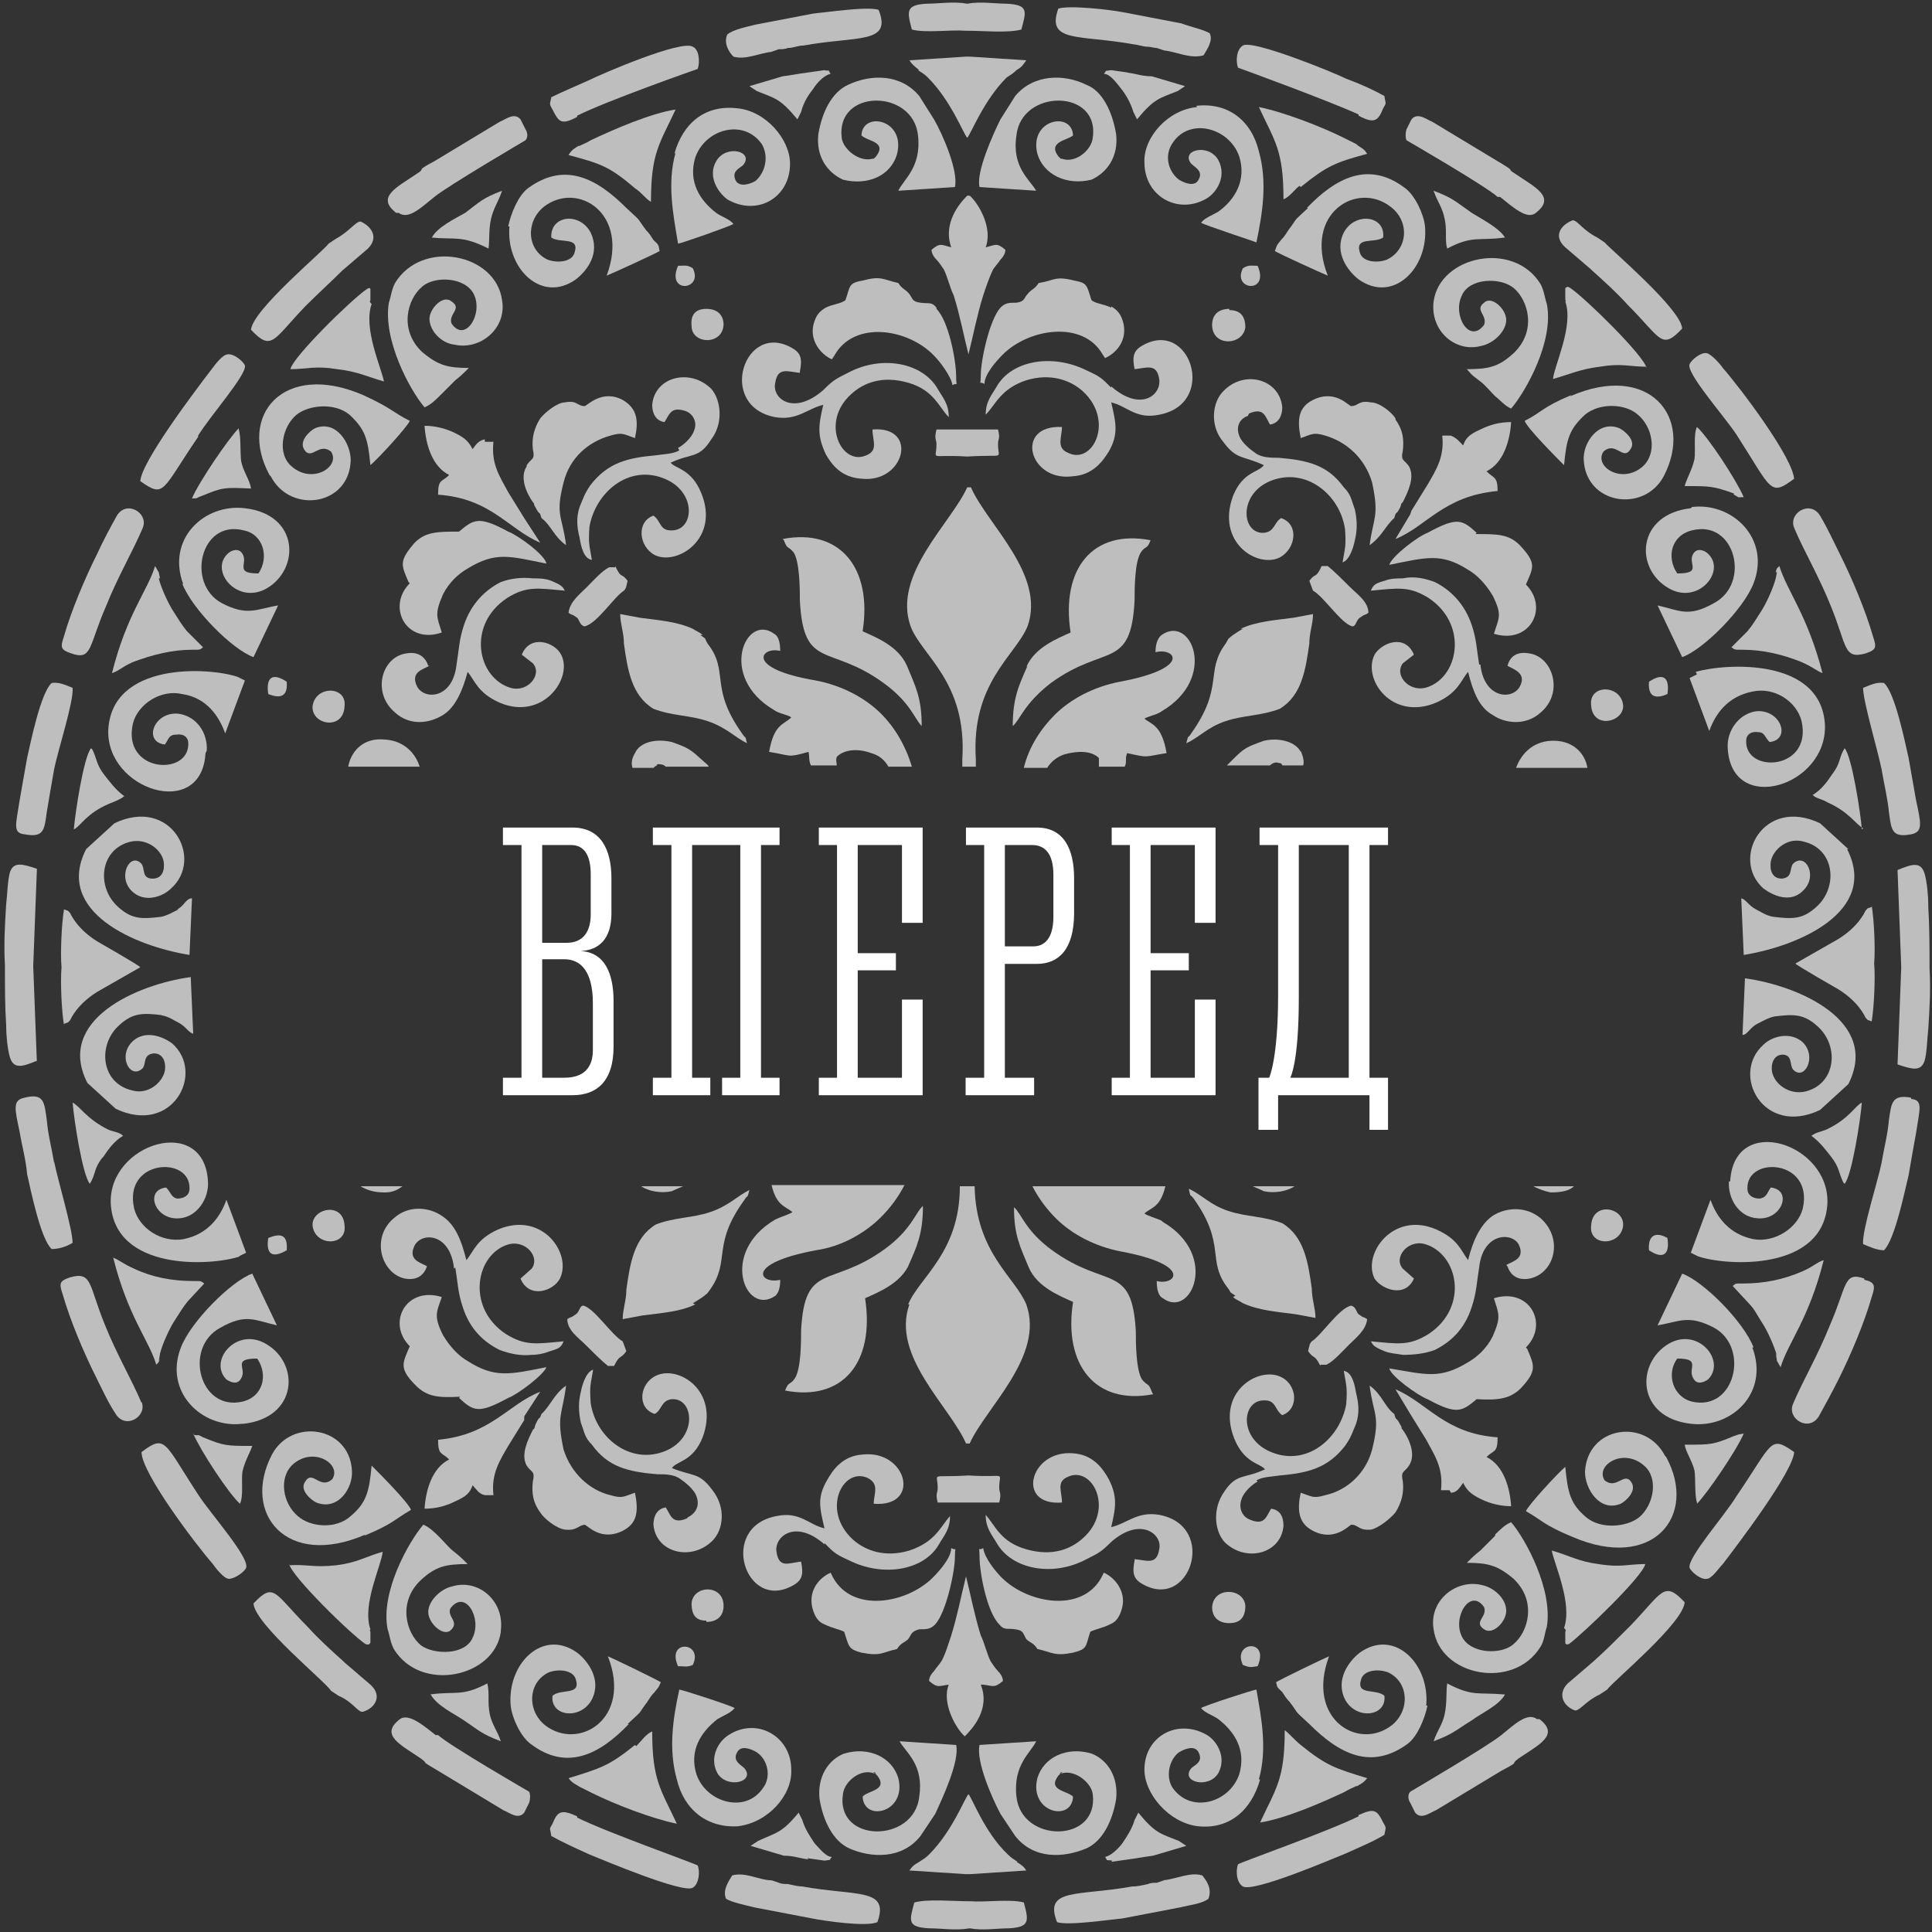 <?xml version="1.0" encoding="UTF-8"?> <svg xmlns="http://www.w3.org/2000/svg" width="157" height="157" viewBox="0 0 157 157" fill="none"><rect x="0" y="0" width="157" height="157" fill="#333333" stroke="none"/><g clip-path="url(#clip0_1156_1293)"><path d="M62.9 57.7C63.3 58 64.1 58.1 64.3 58.3C63.7 58.9 62.9 58.8 62.5 61.1C64.4 61.4 63.9 61.6 65.7 61.1C65.8 61.5 65.7 61.8 65.9 62.2H68C68 62 67.9 61.8 68 61.5C68.6 60.9 69.7 60.8 70.8 61.2C71.5 61.4 71.9 61.8 72.2 62.3H74.1C73.6 60.6 72.7 59.1 71.6 58C70.3 56.7 68.4 55.7 66.3 55.3C60.4 54.3 61.9 52.5 63.4 52.9C63.4 52.3 63.3 51.7 62.9 51.5C60.6 49.8 58.3 55 62.9 57.7Z" fill="white" fill-opacity="0.68"></path><path d="M57.1 51.6C56.9 51.4 56.6 51.3 56.3 51.1C55 50.5 53.5 50.4 52 50.2L50.4 49.9C50.4 50.7 50.7 51.4 50.7 52.3C51 54.4 51.3 56.5 53.1 57.6C54.7 58.2 56 58.1 57.5 58.6C59 59.1 59.7 59.9 60.7 60.4C60.5 59.6 60.7 60.2 60.3 59.6C57.6 55.8 59.3 54.6 57.5 52.3C57.2 51.8 57.5 52 56.9 51.6H57.1Z" fill="white" fill-opacity="0.68"></path><path d="M76.1 25C75.7 24.5 75.5 24.7 74.8 24.6C74.1 24.5 74.2 24.3 73.9 23.9C73.6 23.5 73.3 23.5 73 23C71.7 22.7 71.6 22.4 70.1 22.8C68.9 23 69.1 23.3 68.7 24.4C68.3 24.7 67.7 24.7 67.1 25C66.6 25.3 66.3 25.6 66.1 26.4C65.8 27.7 66.7 28.8 67.6 29.2L67.8 28.9C69.4 26 73.8 26.7 75.9 28.9C76.4 29.4 77.3 30.6 77.4 31.3C77.9 31 77.7 31.6 77.7 30.6C77.7 29.3 77.1 26.1 76.1 25.1V25Z" fill="white" fill-opacity="0.68"></path><path d="M50 46.1H49.5C48.9 46.4 48.2 47.2 47.7 47.7C47.1 48.3 46.3 48.9 46.2 49.8C46.5 50 46.4 49.9 46.6 50L46.9 50.2C47.1 50.4 47.1 50.8 47.5 50.9C48.5 50.7 49.9 48.5 50.7 48C50.9 47.8 50.9 47.6 51 47.2C50.5 46.5 50.5 47.1 50 46V46.1Z" fill="white" fill-opacity="0.68"></path><path d="M54.6 96.8C55 96.6 55.3 96.5 55.5 96.4H52.1C52.7 96.8 53.7 97 54.6 96.8Z" fill="white" fill-opacity="0.68"></path><path d="M53.4 62.1C53.7 62.1 53.9 62.1 54.1 62.3H57.6C57.5 62.1 57.3 62 57.1 61.8C56.1 60.9 56 60.8 54.6 60.3C53.3 60 52 60.3 51.6 61.2C51.3 61.7 51.3 62.1 51.4 62.4H53.1C53.1 62.4 53.3 62.2 53.4 62.2V62.1Z" fill="white" fill-opacity="0.68"></path><path d="M28.3 62.3H34.1C33.8 61.3 32.9 60.2 31.3 60.1C29.5 59.9 28.5 61.1 28.3 62.3Z" fill="white" fill-opacity="0.68"></path><path d="M78.501 34.9H76.101C75.901 35.7 76.101 35.7 76.101 36.1C76.101 37.5 75.401 36.9 78.601 37.1C81.801 36.9 81.101 37.4 81.101 36.1C81.101 35.6 81.301 35.7 81.101 34.9H78.701H78.401H78.501Z" fill="white" fill-opacity="0.68"></path><path d="M73.8 102.9C74.5 101.3 75 100.3 75 98C74.4 98.5 74.1 99.9 71.9 101.5C67.5 104.7 65.4 102.5 65.1 108.1C65.1 109 65.1 111.2 64.6 112C64.2 112.6 64.1 112.2 63.8 113C68.5 113.9 71.1 110.7 70.3 105.5C71.4 105 73.2 104.3 73.9 102.7L73.8 102.9Z" fill="white" fill-opacity="0.68"></path><path d="M63.7 43.9C64 44.7 64 44.3 64.5 44.9C65 45.7 65 48 65 48.8C65.3 54.5 67.4 52.3 71.8 55.5C74 57.1 74.3 58.4 74.9 59C74.9 56.7 74.4 55.8 73.7 54.1C73 52.5 71.2 51.8 70.1 51.3C70.9 46.2 68.3 42.9 63.6 43.8L63.7 43.9Z" fill="white" fill-opacity="0.68"></path><path d="M78 62.3H79.3C79.3 62.1 79.3 61.9 79.3 61.7C78.9 55.5 82.5 53.3 83.5 50.9C85 46.7 80.2 42.6 78.9 39.6H78.6C77.3 42.5 72.5 46.7 74 50.9C74.9 53.3 78.6 55.4 78.2 61.7C78.2 61.9 78.2 62.1 78.2 62.3H78Z" fill="white" fill-opacity="0.68"></path><path d="M73.9 106C72.4 110.2 77.201 114.3 78.501 117.3H78.8C80.1 114.4 84.9 110.2 83.4 106C82.501 103.8 79.3 101.8 79.201 96.4H78.001C78.001 101.8 74.701 103.8 73.8 106H73.9Z" fill="white" fill-opacity="0.68"></path><path d="M47.6 109.3C48.1 109.8 48.9 110.6 49.4 111H49.9C50.4 110 50.4 110.5 50.9 109.8C50.8 109.5 50.7 109.3 50.6 109C49.7 108.5 48.3 106.3 47.4 106.1C47.1 106.1 47.1 106.6 46.8 106.8L46.5 107C46.3 107.1 46.4 107 46.1 107.2C46.1 108.1 47 108.7 47.6 109.3Z" fill="white" fill-opacity="0.68"></path><path d="M83.5 54.1C82.8 55.7 82.3 56.7 82.3 59C82.9 58.5 83.2 57.2 85.4 55.5C89.8 52.3 91.9 54.5 92.2 48.8C92.2 47.9 92.2 45.7 92.7 44.9C93.1 44.3 93.2 44.7 93.5 43.9C88.8 43 86.2 46.2 87 51.4C85.9 51.9 84.1 52.6 83.4 54.2L83.5 54.1Z" fill="white" fill-opacity="0.68"></path><path d="M94.4 51.6C94 51.9 93.9 52.5 93.9 53C95.5 52.6 96.9 54.3 91 55.4C88.9 55.8 87 56.8 85.7 58.1C84.6 59.2 83.6 60.7 83.2 62.4H85.1C85.4 61.9 85.9 61.5 86.5 61.3C87.6 61 88.7 61 89.3 61.6C89.3 61.9 89.3 62.1 89.3 62.3H91.4C91.6 61.9 91.4 61.6 91.6 61.2C93.4 61.6 92.9 61.5 94.8 61.2C94.4 58.9 93.6 58.9 93 58.4C93.3 58.2 94 58.1 94.4 57.8C99 55.1 96.8 49.9 94.4 51.6Z" fill="white" fill-opacity="0.68"></path><path d="M101 51.1C100.8 51.2 100.5 51.4 100.2 51.6C99.7 52 99.9 51.8 99.6 52.3C97.9 54.6 99.5 55.8 96.8 59.6C96.5 60.1 96.6 59.6 96.4 60.4C97.5 59.9 98.1 59.1 99.6 58.6C101.1 58.1 102.4 58.2 104 57.6C105.8 56.5 106.1 54.4 106.4 52.3C106.4 51.4 106.7 50.7 106.7 49.9L105.1 50.2C103.6 50.4 102.1 50.5 100.8 51.1H101Z" fill="white" fill-opacity="0.68"></path><path d="M93.6 113.1C93.3 112.3 93.3 112.7 92.8 112.1C92.3 111.3 92.3 109 92.3 108.2C92 102.6 89.9 104.8 85.5 101.6C83.3 100 83 98.6 82.4 98.1C82.4 100.4 82.9 101.3 83.6 103C84.3 104.6 86.1 105.3 87.2 105.8C86.4 110.9 89 114.2 93.7 113.3L93.6 113.1Z" fill="white" fill-opacity="0.68"></path><path d="M109.7 47.7C109.2 47.2 108.4 46.4 107.9 46H107.4C106.9 47.1 106.9 46.5 106.4 47.2C106.5 47.5 106.6 47.7 106.7 48C107.6 48.5 109 50.7 109.9 50.9C110.2 50.9 110.2 50.4 110.5 50.2L110.8 50C111 49.9 110.9 50 111.2 49.8C111.2 48.9 110.3 48.3 109.7 47.7Z" fill="white" fill-opacity="0.68"></path><path d="M105.7 61.1C105.3 60.3 104 59.9 102.7 60.2C101.3 60.7 101.1 60.8 100.2 61.7C100 61.9 99.8 62.1 99.7 62.2H103.2C103.4 62 103.7 61.9 103.9 62C104.1 62 104.2 62.1 104.2 62.2H105.9C106 61.9 105.9 61.5 105.7 61V61.1Z" fill="white" fill-opacity="0.68"></path><path d="M90.3 25C89.7 24.7 89.1 24.7 88.7 24.4C88.3 23.2 88.4 23 87.3 22.8C85.7 22.4 85.7 22.8 84.4 23C84.1 23.5 83.8 23.5 83.5 23.9C83.2 24.2 83.3 24.5 82.6 24.6C82 24.6 81.7 24.6 81.3 25C80.4 26 79.7 29.3 79.7 30.5C79.7 31.5 79.5 30.9 80 31.2C80 30.4 81 29.3 81.5 28.8C83.6 26.7 88 26 89.6 28.8L89.8 29.1C90.7 28.7 91.6 27.7 91.3 26.3C91.1 25.5 90.8 25.2 90.3 24.9V25Z" fill="white" fill-opacity="0.68"></path><path d="M137.4 41.3C133 41.8 132.8 46.2 135.6 47.8C138 49.2 140.3 46.4 138.8 45C138.5 44.7 137.9 44.5 137.6 45C137.1 45.8 138.4 46.6 136.3 46.6C135.4 45.3 135.8 43.5 137.5 43.1C141 42.2 142.3 47.4 139.3 49C137.2 50.2 136.5 49.6 134.7 49.2L136.7 53.4C138.4 52.8 141.7 49.5 142.5 47.4C143.9 43.8 140.8 40.8 137.5 41.2L137.4 41.3Z" fill="white" fill-opacity="0.68"></path><path d="M120 43.3C118.8 42.2 118.4 42 116 43.3C115.2 43.6 113.1 45.2 112.9 45.9C115.9 45.3 117.1 44.9 119.3 46.3C120 46.7 120.7 47.4 121.3 48.4C122.1 50 121.8 50.2 121.4 51.5C124.3 52.4 125.9 49.4 124 47.5C124.6 46.1 124.9 45.8 123.5 44.3C122.6 43.4 121.7 43.4 119.9 43.4L120 43.3Z" fill="white" fill-opacity="0.68"></path><path d="M135.5 100.6C134.6 100.1 133.9 100.3 134 101.6C135.2 102.4 135.7 101.9 135.5 100.6Z" fill="white" fill-opacity="0.68"></path><path d="M144.4 46.5L144.3 47C144.1 47.8 143.5 49.1 143.1 49.7C142.7 50.3 142.5 50.7 142 51.3L140.7 52.6C141 52.8 140.9 52.8 141.6 52.8C143.3 52.8 144.9 53.2 146.4 53.8C147.3 54.2 147.6 54.5 148.1 54.7C146.9 50 145.2 48 144.6 46C144.4 46.2 144.4 46.1 144.3 46.5H144.4Z" fill="white" fill-opacity="0.68"></path><path d="M127.7 32.1C125.3 33.1 125.3 33.5 123.9 34.2C124.1 34.8 126.6 37.3 127.1 37.8C127.3 35.7 127.5 34.9 128.8 33.7C130 32.7 132.1 32.8 133.1 33.7C134.3 34.7 134.7 36.8 133.5 37.9C131.8 39.4 129.5 37.9 130.3 36.7C131.3 35.8 131.9 37.5 132.5 36.5C133 35.8 132 35 131.6 34.8C129.9 34.1 128.6 36 128.7 37.4C128.9 41 133.6 41.7 135.2 38.7C137.7 33.9 134 29.4 127.6 32.2L127.7 32.1Z" fill="white" fill-opacity="0.68"></path><path d="M88.3 6.9C86.5 6 84 6 82.5 7.8L81.3 9.7C80.7 10.9 79.3 14 79.6 15.2L84.2 15.5C83.7 14.6 82.2 13.6 82.6 11C83 7.2 89.4 7.2 88.8 11.2C88.7 12.2 87.4 13.3 86.3 12.9C86.3 12.9 86.3 12.9 86.2 12.9C85.9 12.9 86.6 13.1 86.2 12.9L86 12.7C85.1 11.5 86.8 11.4 87.2 11C87.1 9 83.6 9.7 84.3 12.5C84.8 14.2 86.7 15.1 88.7 14.6C90 14 90.9 12.7 90.7 10.9C90.4 9.1 89.6 7.4 88.3 6.9Z" fill="white" fill-opacity="0.68"></path><path d="M97.3 8.7C94.9 8.9 92.9 11.2 93 13.2C93 16 95.8 17.5 98.1 16.101C98.9 15.601 99.7 14.3 99 13.001C98.2 11.601 95.9 12.2 96.8 13.3C97.1 13.601 97.8 13.9 97.4 14.601C97.1 15.2 96.3 14.9 95.8 14.601C94.9 13.9 94.6 12.601 95.3 11.601C96.7 9.5 99.9 10.4 100.7 12.7C101.3 14.601 100.4 16.201 99 17.201C98.5 17.5 97.9 17.701 97.6 18.101C97.9 18.3 101.9 19.601 102.1 19.701C102.6 17.3 103 14.8 102.3 12.3C101.7 9.8 99.8 8.3 97.2 8.6L97.3 8.7Z" fill="white" fill-opacity="0.68"></path><path d="M78.6 15.9C78 16.5 76.6 18.1 77.3 20.1C76.5 19.9 76.4 19.7 75.7 20.3C75.7 20.6 75.9 20.9 76.1 21.1C76.3 21.3 76.5 21.6 76.7 21.9C77 22.5 77.2 23.4 77.5 24C78 25.6 78.3 27.2 78.7 28.8C79.1 27.2 79.4 25.6 79.9 24C80.1 23.4 80.4 22.5 80.7 21.9C80.9 21.6 81.1 21.4 81.3 21.1C81.5 20.9 81.7 20.6 81.7 20.3C81 19.7 80.9 19.9 80.1 20.1C80.7 18.5 79.5 16.5 78.8 15.9H78.6Z" fill="white" fill-opacity="0.68"></path><path d="M91.7 5.9L90.3 5.7C89.6 5.8 90 5.7 89.7 6C90.2 6 90.7 6.7 91.1 7.2C91.5 7.7 91.9 8.4 92.1 9.1L92.4 9.7C93.8 8 94.2 8 95.7 7.4L96.3 7L93.6 6.2C92.8 6.2 92.4 6 91.6 5.9H91.7Z" fill="white" fill-opacity="0.68"></path><path d="M67 132C67.6 132.3 68.2 132.4 68.6 132.6C69 133.8 68.9 134 70 134.3C71.6 134.6 71.6 134.3 72.9 134C73.2 133.5 73.5 133.5 73.8 133.2C74.1 132.8 74 132.6 74.7 132.4C75.3 132.4 75.6 132.4 76 132C76.9 131 77.6 127.7 77.6 126.5C77.6 125.5 77.8 126.1 77.3 125.8C77.3 126.6 76.3 127.7 75.8 128.2C73.7 130.3 69.3 131.1 67.7 128.2L67.5 127.8C66.6 128.2 65.7 129.2 66 130.6C66.2 131.4 66.5 131.8 67 132Z" fill="white" fill-opacity="0.68"></path><path d="M124.6 96.4C125 96.6 125.5 96.8 126 96.9C126.8 96.9 127.5 96.8 127.9 96.4H124.5H124.6Z" fill="white" fill-opacity="0.68"></path><path d="M81.2 132C81.6 132.5 81.8 132.3 82.5 132.4C83.2 132.5 83.1 132.7 83.4 133.2C83.7 133.5 84 133.5 84.3 134C85.6 134.3 85.7 134.6 87.2 134.3C88.4 134 88.2 133.8 88.6 132.6C89 132.4 89.6 132.3 90.2 132C90.7 131.8 91 131.4 91.2 130.6C91.5 129.3 90.6 128.2 89.7 127.8L89.5 128.2C87.9 131.1 83.5 130.3 81.4 128.2C80.9 127.7 80 126.6 79.9 125.8C79.4 126.1 79.6 125.5 79.6 126.5C79.6 127.8 80.2 131 81.2 132Z" fill="white" fill-opacity="0.68"></path><path d="M56.3 105.9C56.5 105.8 56.8 105.6 57.1 105.4C57.6 105 57.4 105.2 57.7 104.8C59.4 102.4 57.8 101.2 60.5 97.5C60.8 97 60.7 97.5 60.9 96.7C59.9 97.2 59.2 98 57.7 98.5C56.2 99 54.9 98.9 53.3 99.5C51.5 100.6 51.2 102.7 50.9 104.8C50.9 105.7 50.6 106.4 50.6 107.2L52.2 106.9C53.7 106.7 55.3 106.6 56.5 106L56.3 105.9Z" fill="white" fill-opacity="0.68"></path><path d="M62.9 105.4C63.3 105.1 63.4 104.6 63.4 104C61.8 104.4 60.4 102.7 66.3 101.6C68.4 101.3 70.3 100.2 71.6 98.9C72.3 98.2 73 97.3 73.5 96.3H62.7C63.1 98 63.8 98 64.4 98.5C64.1 98.7 63.4 98.9 63 99.1C58.4 101.8 60.6 107 63 105.3L62.9 105.4Z" fill="white" fill-opacity="0.68"></path><path d="M78.8 122.1H81.2C81.4 121.3 81.2 121.3 81.2 120.9C81.2 119.5 81.9 120.1 78.7 119.9C75.5 120.1 76.2 119.6 76.2 120.9C76.2 121.4 76 121.3 76.2 122.1H78.6H78.9H78.8Z" fill="white" fill-opacity="0.68"></path><path d="M107.3 110.9H107.8C108.4 110.6 109.1 109.8 109.6 109.3C110.2 108.7 111 108.1 111.1 107.2C110.8 107 110.9 107.1 110.7 107L110.4 106.8C110.2 106.6 110.2 106.2 109.8 106.1C108.8 106.3 107.4 108.5 106.6 109C106.4 109.2 106.4 109.4 106.3 109.8C106.8 110.5 106.8 110 107.3 111V110.9Z" fill="white" fill-opacity="0.68"></path><path d="M94.4 99.2C94 99 93.2 98.8 93 98.6C93.6 98.1 94.3 98.1 94.7 96.4H83.9C84.4 97.4 85.1 98.3 85.8 99C87.1 100.3 89 101.3 91.1 101.7C97 102.8 95.5 104.5 94 104.1C94 104.7 94.1 105.3 94.5 105.5C96.8 107.2 99.1 102 94.5 99.3L94.4 99.2Z" fill="white" fill-opacity="0.68"></path><path d="M102.7 96.8C103.6 97 104.6 96.8 105.2 96.4H101.8C102 96.5 102.3 96.6 102.7 96.8Z" fill="white" fill-opacity="0.68"></path><path d="M100.2 105.4C100.4 105.6 100.7 105.7 101 105.9C102.3 106.5 103.8 106.6 105.3 106.8L106.9 107.1C106.9 106.3 106.6 105.6 106.6 104.7C106.3 102.6 106 100.5 104.2 99.4C102.6 98.8 101.3 98.9 99.8 98.4C98.3 97.9 97.7 97.1 96.6 96.6C96.8 97.4 96.6 96.9 97 97.4C99.7 101.2 98 102.4 99.8 104.7C100.1 105.1 99.8 104.9 100.4 105.3L100.2 105.4Z" fill="white" fill-opacity="0.68"></path><path d="M43.899 122.9C44.199 123.4 45.199 124.2 45.899 124.3C46.899 124.4 46.899 124 47.499 123.9C47.699 123.9 48.799 125.3 50.599 124.4C51.799 123.8 51.899 122.8 51.599 121.3C50.699 121.6 50.599 121.8 49.599 121.5C47.899 121.1 46.399 119.7 45.799 117.8C45.199 115 45.699 115 45.999 112.6C44.999 113.3 44.699 114.3 43.999 114.9C43.799 115.5 43.899 114.9 43.499 115.8C43.399 116.1 43.499 116 43.299 116.2C42.899 117 42.299 118.2 42.799 119.1C43.199 119.7 43.499 119.5 43.299 120.4C43.199 121.3 43.299 122.1 43.899 122.9Z" fill="white" fill-opacity="0.68"></path><path d="M114.6 41.8L113.4 43.8C115.9 42.8 117.3 40.3 121.7 39.9C121.7 38.7 121.4 38.9 120.8 38.3C122.2 37.6 122.7 35.8 122.8 34.3C121.9 34.3 121.1 34.5 120.3 34.9C119.4 35.3 119.1 35.6 118.9 36.2C118.6 35.9 118.4 35.6 117.9 35.4H117.2C117.4 37.1 116.7 38.2 116 39.4L114.7 41.5L114.6 41.8Z" fill="white" fill-opacity="0.68"></path><path d="M55.2 36.6C54.7 36.9 53.9 36.9 53.3 37C50.999 37.2 49.4 37.6 47.999 39.4C47.499 40.1 47.4 40.5 47.099 41.2C46.8 42.1 46.9 42.9 47.099 43.7C47.2 44.3 47.4 45.4 48.099 45.5C47.9 44.3 47.8 44.2 47.9 42.8C48.4 40 51.099 37.7 53.999 38.9C56.7 40 56.4 43.2 54.499 43.1C53.599 43.1 53.7 42.3 53.099 41.9C51.7 42.4 51.9 44.4 53.2 45.1C54.999 46 58.499 43.8 56.999 40.1C56.2 38.1 54.9 38.1 54.499 37.6C56.2 36.8 56.8 37.3 57.8 35.7C58.8 34.4 58.599 32.5 57.8 31.6C56.099 29.9 53.2 30.6 52.999 32.9C52.999 33.6 53.3 34.2 53.999 34.3C54.4 33.7 54.499 33 55.7 33.4C56.3 33.6 56.7 34.3 56.4 35C56.2 35.6 55.499 36.2 55.099 36.4L55.2 36.6Z" fill="white" fill-opacity="0.68"></path><path d="M113.4 34C113.1 33.5 112.1 32.7 111.4 32.7C110.4 32.5 110.4 33 109.8 33C109.6 33 108.5 31.6 106.7 32.5C105.5 33.1 105.4 34.1 105.7 35.6C106.6 35.3 106.7 35.1 107.7 35.4C109.4 35.9 110.9 37.2 111.5 39.2C112.1 42 111.6 42 111.3 44.3C112.3 43.6 112.6 42.7 113.3 42.1C113.5 41.4 113.4 42 113.8 41.2C113.9 40.9 113.8 41 114 40.8C114.4 40 115 38.8 114.5 37.9C114.1 37.3 113.8 37.5 114 36.6C114.1 35.7 114 34.9 113.4 34.1V34Z" fill="white" fill-opacity="0.68"></path><path d="M101.5 33.6C102.7 33.1 102.8 33.8 103.2 34.5C103.9 34.4 104.2 33.8 104.2 33.1C104 30.8 101.1 30 99.4 31.8C98.5 32.7 98.3 34.6 99.4 35.9C100.5 37.4 101 37 102.7 37.8C102.3 38.4 101 38.3 100.2 40.3C98.8 44.1 102.2 46.2 104 45.3C105.3 44.6 105.6 42.6 104.1 42.1C103.5 42.5 103.6 43.2 102.7 43.3C100.9 43.4 100.6 40.2 103.2 39.1C106.1 37.9 108.9 40.2 109.3 43C109.4 44.4 109.3 44.5 109.1 45.7C109.7 45.5 110 44.4 110.1 43.9C110.3 43.1 110.3 42.3 110.1 41.4C109.8 40.6 109.8 40.2 109.2 39.6C107.9 37.8 106.3 37.4 103.9 37.2C103.3 37.2 102.5 37.2 102 36.8C101.7 36.6 100.9 36 100.7 35.4C100.4 34.6 100.8 34 101.4 33.8L101.5 33.6Z" fill="white" fill-opacity="0.68"></path><path d="M98.5 130.6C98.5 131.4 99 131.9 99.9 131.9C100.8 131.9 101.2 131.4 101.2 130.5C101.1 129 98.5 128.9 98.5 130.7V130.6Z" fill="white" fill-opacity="0.68"></path><path d="M144.8 85.7C145.7 85.7 145.4 86.5 145.7 86.9C146.6 87.9 147.7 85.9 146.5 84.7C145.5 83.8 144 84.2 143.3 84.9C140.6 87.3 143.3 92.4 147.9 90.2L150.2 88.1C152.8 83 146.2 80.1 141.8 79.5L141.6 84.1C142 84.1 142.2 83.5 142.8 83.2C143.2 83 143.7 82.7 144.2 82.6C145.8 82.4 146.6 82.4 147.7 83.4C149.5 85 149.2 88.1 146.7 88.7C145.4 89 144.2 88.1 144 87.1C143.9 86.5 144.1 85.7 144.9 85.7H144.8Z" fill="white" fill-opacity="0.68"></path><path d="M129.3 99.6C129.1 101.3 131.7 101.3 131.9 99.6C132 98.1 129.4 97.6 129.3 99.6Z" fill="white" fill-opacity="0.68"></path><path d="M151.3 67.4C151.2 66.1 150.5 61.5 149.9 60.8C149.4 61.6 149.6 62 148.9 62.9C148.5 63.5 148 64.2 147.3 64.6C147.6 64.9 148 64.9 148.5 65.2C150.3 66 150.8 67 151.4 67.3L151.3 67.4Z" fill="white" fill-opacity="0.68"></path><path d="M122.5 102.9C122.7 103.5 123.2 104.1 124.3 103.9C126.3 103.5 127.1 100.7 125.2 99C124 98 122.4 98.1 121.3 98.8C120.3 99.5 119.7 100.8 119.3 102.4C118.7 101.6 118.5 100.7 116.7 99.9C113.2 98.4 110.7 101.9 111.7 103.9C112.3 104.8 114.2 105.5 114.9 103.9L114 103.1C113.2 102.2 114.4 100.7 115.8 101.1C118.5 101.9 119.4 106.2 116.1 108.4C114.5 109.4 113.6 109.2 111.4 109C111.6 109.4 111.8 109.5 112.5 109.8C113 110 113.5 110 114 110.1C114.9 110.1 115.8 110 116.6 109.7C117.8 109.1 119 108.1 119.6 106.2C120 105 120 104.2 120.2 103C120.5 100.2 122.8 100.1 123.4 101.1C124 102.3 122.9 102.5 122.4 102.8L122.5 102.9Z" fill="white" fill-opacity="0.68"></path><path d="M137.9 54.8L137.3 55.1L138.9 59.4C139.4 58 140.4 56.6 142.4 56.2C144.2 55.8 146 57 146.4 58.6C147.3 62.6 141.8 62.9 141.9 60.2C141.9 59.7 142.3 59.4 142.9 59.5C143.4 59.5 143.4 59.9 143.8 60.3C145.6 60.1 144.7 57.6 142.7 57.8C141.3 58 140.3 59.4 140.4 60.8C140.7 66.3 148.5 63.9 148.3 58.9C148 53.4 140.2 53.9 137.8 54.6L137.9 54.8Z" fill="white" fill-opacity="0.68"></path><path d="M150.2 69L147.9 66.9C143.3 64.7 140.6 69.8 143.3 72.2C144.1 72.8 145.5 73.4 146.5 72.4C147.8 71.2 146.7 69.2 145.7 70.2C145.4 70.6 145.7 71.3 144.8 71.4C144 71.4 143.8 70.7 143.9 70C144.1 69 145.3 68 146.6 68.4C149.1 69 149.4 72.1 147.6 73.7C146.5 74.7 145.7 74.7 144.1 74.5C143.5 74.4 143.1 74.1 142.7 73.9C142.1 73.6 141.9 73.1 141.5 73L141.7 77.6C146.1 76.9 152.7 74.1 150.1 69H150.2Z" fill="white" fill-opacity="0.68"></path><path d="M114.5 119.1C115.1 118.2 114.5 116.9 114 116.2C113.8 116 114 116.1 113.8 115.8C113.4 115 113.5 115.6 113.3 114.9C112.5 114.3 112.3 113.3 111.3 112.6C111.6 115 112.2 115 111.5 117.8C111 119.7 109.5 121.1 107.7 121.5C106.7 121.8 106.6 121.6 105.7 121.3C105.4 122.7 105.5 123.8 106.7 124.4C108.4 125.3 109.6 124 109.8 123.9C110.4 123.9 110.4 124.4 111.4 124.3C112 124.2 113 123.4 113.4 122.9C113.9 122.1 114.1 121.3 114 120.4C113.8 119.5 114.1 119.7 114.5 119.1Z" fill="white" fill-opacity="0.68"></path><path d="M102.099 120.3C102.599 120 103.399 120 103.999 119.9C106.299 119.7 107.899 119.3 109.299 117.5C109.799 116.8 109.899 116.4 110.199 115.7C110.499 114.8 110.399 114 110.199 113.2C110.099 112.6 109.899 111.5 109.199 111.4C109.399 112.6 109.499 112.7 109.399 114.1C108.899 116.9 106.199 119.2 103.299 118C100.599 116.9 100.899 113.7 102.799 113.8C103.699 113.8 103.599 114.6 104.199 115C105.599 114.5 105.399 112.5 104.099 111.9C102.299 111 98.799 113.1 100.299 116.9C101.099 118.9 102.399 118.9 102.799 119.4C101.099 120.2 100.499 119.7 99.499 121.2C98.499 122.6 98.699 124.4 99.499 125.3C101.199 127 104.099 126.3 104.299 124C104.299 123.2 103.999 122.7 103.299 122.6C102.899 123.2 102.799 124 101.599 123.5C100.999 123.3 100.599 122.6 100.899 121.8C101.099 121.2 101.799 120.6 102.199 120.4L102.099 120.3Z" fill="white" fill-opacity="0.68"></path><path d="M117.9 121.3C118.4 121.3 118.6 120.9 118.9 120.5C119.2 121.1 119.5 121.4 120.3 121.8C121.1 122.2 122 122.4 122.8 122.4C122.7 120.9 122.2 119.1 120.8 118.4C121.4 117.8 121.7 118.1 121.7 116.8C117.4 116.5 116 114 113.4 112.9L114.6 114.9L115.9 117C116.6 118.3 117.3 119.3 117.1 121.1H117.8L117.9 121.3Z" fill="white" fill-opacity="0.68"></path><path d="M152.9 62.5C153.1 63.7 153.4 64.9 153.5 66C153.7 67.4 153.7 68.1 155.3 67.8C156.3 67.6 156.1 66.9 155.7 65C155.5 63.8 155.3 62.8 155.1 61.6C154.8 60.3 154 56.3 153.1 55.5C152.5 55.4 151.9 55.7 151.4 55.9C151.4 57 152.6 61 152.9 62.5Z" fill="white" fill-opacity="0.68"></path><path d="M152.1 73.7C151.6 73.9 151.9 73.7 151.6 74C151.5 74.2 151 75.3 149.4 76.3L145.9 78.3C145.9 78.4 149.4 80.4 149.4 80.4C151 81.4 151.5 82.5 151.6 82.7C151.9 83 151.6 82.8 152.1 83C152.3 81.8 152.4 79.4 152.3 78.3C152.4 77.1 152.3 74.8 152.1 73.6V73.7Z" fill="white" fill-opacity="0.68"></path><path d="M5.2 83.2C5.7 83 5.4 83.2 5.7 82.9C5.8 82.7 6.3 81.6 7.9 80.6L11.4 78.6C11.4 78.5 7.9 76.5 7.9 76.5C6.3 75.5 5.8 74.4 5.7 74.2C5.4 73.9 5.7 74.1 5.2 73.9C5 75.1 4.9 77.5 5 78.6C4.9 79.8 5 82.1 5.2 83.3V83.2Z" fill="white" fill-opacity="0.68"></path><path d="M42.8 37.9C42.2 38.8 42.8 40.1 43.3 40.8C43.5 41 43.3 40.9 43.5 41.2C43.9 42 43.8 41.4 44 42.1C44.8 42.7 45 43.6 46 44.3C45.7 41.9 45.1 41.9 45.8 39.2C46.3 37.2 47.8 35.9 49.6 35.4C50.6 35.1 50.7 35.3 51.6 35.6C51.9 34.2 51.8 33.2 50.6 32.5C48.9 31.6 47.7 33 47.5 33C46.9 33 46.9 32.5 45.9 32.7C45.3 32.7 44.3 33.5 43.9 34C43.4 34.8 43.2 35.6 43.3 36.5C43.5 37.4 43.2 37.2 42.8 37.8V37.9Z" fill="white" fill-opacity="0.68"></path><path d="M55.8 123.4C54.6 123.9 54.5 123.1 54.1 122.5C53.4 122.6 53.1 123.2 53.1 123.9C53.3 126.2 56.2 126.9 57.9 125.2C58.8 124.3 59 122.5 57.9 121.1C56.8 119.6 56.3 120 54.6 119.3C55 118.7 56.3 118.8 57.1 116.8C58.5 113 55.1 110.9 53.3 111.8C52 112.4 51.7 114.4 53.2 114.9C53.8 114.6 53.7 113.8 54.6 113.7C56.4 113.6 56.7 116.8 54.1 117.9C51.2 119.1 48.4 116.8 48 114C47.9 112.6 48 112.5 48.2 111.3C47.6 111.5 47.3 112.6 47.2 113.1C47 113.9 47 114.7 47.2 115.6C47.5 116.4 47.5 116.8 48.1 117.4C49.4 119.2 51 119.6 53.4 119.8C54 119.8 54.8 119.8 55.3 120.2C55.6 120.4 56.4 121 56.6 121.6C56.9 122.4 56.5 123 55.9 123.3L55.8 123.4Z" fill="white" fill-opacity="0.68"></path><path d="M39.4 35.7C38.9 35.8 38.7 36.1 38.4 36.5C38.1 35.9 37.8 35.6 37 35.2C36.2 34.8 35.3 34.6 34.5 34.6C34.6 36.1 35.1 37.9 36.5 38.6C35.9 39.2 35.6 38.9 35.6 40.2C39.9 40.5 41.3 43 43.9 44.1L42.6 42.1L41.3 40C40.6 38.7 39.9 37.7 40.1 35.9H39.4V35.7Z" fill="white" fill-opacity="0.68"></path><path d="M42.6 115.1L43.9 113.1C41.3 114.1 39.9 116.6 35.6 117C35.6 118.3 35.9 118 36.5 118.6C35.1 119.3 34.6 121.1 34.5 122.6C35.4 122.6 36.2 122.4 37 122C37.9 121.6 38.2 121.3 38.4 120.7C38.7 121 38.9 121.4 39.4 121.5H40.1C39.9 119.8 40.6 118.7 41.3 117.5L42.6 115.4V115.1Z" fill="white" fill-opacity="0.68"></path><path d="M34.8 54.1C34.6 53.5 34.1 52.9 33 53.1C31 53.4 30.2 56.3 32.1 57.9C33.3 59 34.9 58.8 36 58.1C37 57.5 37.6 56.1 38 54.6C38.6 55.3 38.8 56.3 40.6 57.1C44.1 58.6 46.6 55.1 45.6 53.2C45.1 52.2 43.1 51.5 42.4 53.2L43.3 53.9C44.1 54.8 42.9 56.3 41.5 55.9C38.8 55.1 37.9 50.8 41.2 48.6C42.8 47.6 43.7 47.8 45.9 48C45.7 47.6 45.5 47.5 44.8 47.2C44.3 47 43.8 47 43.3 47C42.4 46.9 41.5 47 40.7 47.3C39.5 47.9 38.3 49 37.7 50.8C37.3 52 37.3 52.8 37.1 54C36.8 56.8 34.5 56.9 33.9 55.8C33.3 54.6 34.4 54.4 34.9 54.1H34.8Z" fill="white" fill-opacity="0.68"></path><path d="M99.9 25.1C99 25.1 98.5 25.6 98.5 26.4C98.5 28.2 101 28.1 101.2 26.6C101.2 25.6 100.7 25.2 99.9 25.2V25.1Z" fill="white" fill-opacity="0.68"></path><path d="M65 30.2C65.2 29.2 65.1 28.7 64.4 28.3C60.5 26 58.2 33 63 33.9C64.8 34.2 65.6 33.2 66.9 32.9C66.5 34.6 66.4 35.4 67.1 36.9C67.6 37.8 68.4 38.8 70 38.9C73.5 39.3 74.7 34.6 70.9 34.9C70.9 35.8 71.4 36.6 70.4 37C68.4 37.9 66.6 34.3 69.2 32C70.2 31.1 71.7 30.5 73.8 31.1C75.9 31.7 76.3 33.1 77.1 33.9C77.1 32.8 76.6 32.3 76.2 31.6C75 29.5 71.7 28.8 68.9 30.3C67.9 30.8 67.7 30.9 66.9 31.7C64.5 33.8 62.7 32.4 63 31.1C63.2 29.8 64 30.2 65 30.3V30.2Z" fill="white" fill-opacity="0.68"></path><path d="M90.3 31.5C89.5 30.7 89.4 30.6 88.3 30.1C85.5 28.7 82.2 29.3 81 31.4C80.6 32.1 80.1 32.6 80.1 33.7C80.9 32.9 81.3 31.6 83.4 30.9C85.4 30.3 87 30.9 88 31.8C90.6 34.2 88.8 37.8 86.8 36.8C85.8 36.4 86.3 35.5 86.3 34.7C82.4 34.5 83.6 39.2 87.2 38.7C88.8 38.6 89.6 37.5 90.1 36.7C90.9 35.3 90.7 34.4 90.3 32.7C91.6 33 92.3 34.1 94.2 33.7C99 32.8 96.7 25.8 92.8 28.1C92.1 28.5 92 29 92.2 30C93.2 29.9 94 29.5 94.2 30.8C94.4 32.1 92.7 33.5 90.3 31.4V31.5Z" fill="white" fill-opacity="0.68"></path><path d="M55.1 21.6C54.1 23.9 57.2 23.6 56.3 21.8C55.8 21.5 55.7 21.6 55.1 21.6Z" fill="white" fill-opacity="0.68"></path><path d="M58.8 26.4C58.8 25.6 58.3 25.1 57.401 25.1C56.501 25.1 56.1 25.6 56.2 26.5C56.2 28 58.8 28.1 58.8 26.3V26.4Z" fill="white" fill-opacity="0.68"></path><path d="M126 60.2C124.5 60.3 123.6 61.3 123.2 62.4H129C128.8 61.2 127.8 60.1 126 60.2Z" fill="white" fill-opacity="0.68"></path><path d="M102.2 21.6C101.6 21.6 101.5 21.5 101 21.8C100.1 23.6 103.2 23.9 102.2 21.6Z" fill="white" fill-opacity="0.68"></path><path d="M134 55.4C133.9 56.7 134.6 56.8 135.5 56.4C135.7 55.1 135.2 54.6 134 55.4Z" fill="white" fill-opacity="0.68"></path><path d="M131.9 57.3C131.7 55.6 129.1 55.6 129.3 57.3C129.4 59.3 132 58.7 131.9 57.3Z" fill="white" fill-opacity="0.68"></path><path d="M120.2 54C120 52.8 120 52 119.6 50.8C119 49 117.8 47.9 116.6 47.3C115.8 47 114.9 46.8 114 47C113.5 47 113 47 112.5 47.2C111.8 47.4 111.6 47.5 111.4 48C113.6 47.8 114.5 47.6 116.1 48.6C119.4 50.8 118.5 55.2 115.8 55.9C114.4 56.2 113.3 54.8 114 53.9L114.9 53.2C114.2 51.5 112.3 52.2 111.7 53.2C110.7 55.2 113.1 58.6 116.7 57.1C118.5 56.3 118.7 55.3 119.3 54.6C119.7 56.2 120.2 57.5 121.3 58.1C122.3 58.8 124 59 125.2 57.9C127.1 56.3 126.2 53.4 124.3 53.1C123.2 52.9 122.7 53.4 122.5 54.1C123 54.4 124.1 54.7 123.5 55.8C122.9 56.9 120.6 56.8 120.3 54H120.2Z" fill="white" fill-opacity="0.68"></path><path d="M92.2 126.8C92 127.8 92.1 128.3 92.8 128.7C96.7 131 99 124 94.2 123.1C92.4 122.8 91.6 123.8 90.3 124.1C90.7 122.4 90.8 121.6 90.1 120.2C89.6 119.3 88.8 118.2 87.2 118.1C83.7 117.8 82.5 122.4 86.3 122.1C86.3 121.2 85.8 120.4 86.8 120C88.8 119.1 90.6 122.7 88 125C87 125.9 85.5 126.5 83.4 125.9C81.3 125.3 80.9 124 80.1 123.1C80.1 124.2 80.6 124.7 81 125.4C82.2 127.5 85.5 128.2 88.3 126.7C89.3 126.2 89.5 126.1 90.3 125.3C92.7 123.2 94.5 124.7 94.2 125.9C94 127.2 93.2 126.8 92.2 126.7V126.8Z" fill="white" fill-opacity="0.68"></path><path d="M57.4 131.8C58.3 131.8 58.8 131.3 58.8 130.5C58.8 128.7 56.3 128.8 56.2 130.3C56.2 131.3 56.6 131.7 57.4 131.7V131.8Z" fill="white" fill-opacity="0.68"></path><path d="M36.999 103C37.199 104.2 37.199 105 37.599 106.2C38.199 108.1 39.399 109.1 40.599 109.7C41.399 110 42.299 110.2 43.199 110.1C43.699 110.1 44.199 110 44.699 109.8C45.399 109.6 45.599 109.5 45.799 109C43.599 109.2 42.699 109.4 41.099 108.4C37.799 106.2 38.699 101.8 41.399 101.1C42.799 100.8 43.899 102.2 43.199 103.1L42.299 103.9C42.999 105.6 44.999 104.9 45.499 103.9C46.499 101.9 44.099 98.4 40.499 99.9C38.699 100.7 38.499 101.7 37.899 102.4C37.499 100.8 36.999 99.5 35.899 98.8C34.899 98.1 33.199 97.9 31.999 99C30.099 100.6 30.999 103.5 32.899 103.9C33.999 104.1 34.499 103.5 34.699 102.9C34.199 102.6 33.099 102.4 33.699 101.2C34.299 100.1 36.599 100.2 36.899 103.1L36.999 103Z" fill="white" fill-opacity="0.68"></path><path d="M28 57.4C28.2 55.7 25.6 55.7 25.4 57.4C25.3 58.9 27.9 59.4 28 57.4Z" fill="white" fill-opacity="0.68"></path><path d="M67.001 125.4C67.8 126.2 67.9 126.3 69.001 126.8C71.8 128.2 75.1 127.6 76.3 125.5C76.701 124.8 77.201 124.3 77.201 123.2C76.4 124.1 76.001 125.3 73.9 126C71.9 126.6 70.3 126 69.3 125.1C66.701 122.7 68.501 119.2 70.501 120.1C71.501 120.6 71.001 121.4 71.001 122.2C74.9 122.5 73.701 117.8 70.1 118.2C68.501 118.3 67.701 119.4 67.201 120.3C66.4 121.7 66.6 122.5 67.001 124.2C65.701 123.9 65.001 122.8 63.1 123.2C58.3 124.1 60.6 131.1 64.501 128.8C65.201 128.4 65.3 127.9 65.1 126.9C64.1 127 63.3 127.5 63.1 126.1C62.901 124.9 64.6 123.4 67.001 125.5V125.4Z" fill="white" fill-opacity="0.68"></path><path d="M101 135.3C101.5 135.5 101.6 135.5 102.2 135.4C103.2 133.1 100.1 133.4 101 135.3Z" fill="white" fill-opacity="0.68"></path><path d="M55.1 135.4C55.7 135.4 55.8 135.5 56.3 135.3C57.2 133.4 54.1 133.2 55.1 135.4Z" fill="white" fill-opacity="0.68"></path><path d="M21.8 100.6C21.6 101.9 22.1 102.3 23.3 101.6C23.4 100.3 22.8 100.2 21.8 100.6Z" fill="white" fill-opacity="0.68"></path><path d="M23.3 55.4C22.1 54.6 21.6 55.1 21.8 56.4C22.8 56.8 23.4 56.6 23.3 55.4Z" fill="white" fill-opacity="0.68"></path><path d="M31.3 96.9C31.9 96.9 32.3 96.7 32.7 96.4H29.3C29.8 96.7 30.4 96.9 31.2 96.9H31.3Z" fill="white" fill-opacity="0.68"></path><path d="M25.4 99.6C25.6 101.3 28.2 101.3 28 99.6C27.9 97.6 25.3 98.2 25.4 99.6Z" fill="white" fill-opacity="0.68"></path><path d="M105.7 15.2C107.8 13.5 108.5 13.2 111.1 12.5C110.8 12 110.5 12 110.2 11.7C109.8 11.5 109.6 11.4 109.2 11.2C107.4 10.3 104.3 9.1 102.3 8.7C103.6 11.5 104.3 12.2 104.3 16.2C104.8 16 105.2 15.4 105.6 15.1L105.7 15.2Z" fill="white" fill-opacity="0.68"></path><path d="M3 86.4L2.7 78.5L3 70.6C1.8 70.2 1.1 70 0.8 70.9C0.6 71.7 0.6 72.7 0.5 73.5C0.4 75.1 0.3 76.8 0.4 78.4C0.4 80.1 0.4 81.8 0.5 83.3C0.5 84.1 0.6 85.2 0.8 85.9C1.1 86.9 1.8 86.7 3 86.2V86.4Z" fill="white" fill-opacity="0.68"></path><path d="M2.001 67.8C3.601 68.1 3.601 67.4 3.801 66C4.001 64.8 4.201 63.6 4.401 62.5C4.701 61 6.001 57 5.901 55.9C5.401 55.7 4.801 55.4 4.201 55.5C3.301 56.3 2.501 60.3 2.201 61.6C2.001 62.8 1.801 63.8 1.601 65C1.301 67 1.001 67.7 2.001 67.8Z" fill="white" fill-opacity="0.68"></path><path d="M4.4 94.5C4.2 93.3 3.9 92.2 3.8 91C3.6 89.6 3.6 88.8 2 89.2C1 89.4 1.2 90.1 1.6 92C1.8 93.2 2.1 94.2 2.2 95.4C2.5 96.7 3.3 100.7 4.2 101.5C4.8 101.5 5.4 101.3 5.9 101C5.9 99.9 4.7 95.9 4.4 94.4V94.5Z" fill="white" fill-opacity="0.68"></path><path d="M5.8 53.1C7.5 53.7 7.2 52.5 8.6 49.3C9.6 46.8 10.8 44.8 11.6 42.9C12.1 41.7 10.3 40.6 9.5 41.9C9 42.8 8.4 43.9 7.9 45C6.9 47 5.8 49.6 5.2 51.7C4.9 52.6 4.9 52.8 5.8 53.1Z" fill="white" fill-opacity="0.68"></path><path d="M16.1 35.4C17 33.9 20.1 30.4 19.9 29.7C19.8 29.4 19 28.7 18.5 28.8C18.1 28.8 17.5 29.6 17.2 30C15.9 31.7 11.5 37.5 11.4 39.1C13.4 40.5 13.1 39.9 16.1 35.5V35.4Z" fill="white" fill-opacity="0.68"></path><path d="M11.5 114C10.7 112.1 9.5 110.1 8.5 107.6C7.2 104.4 7.5 103.3 5.7 103.8C4.8 104.1 4.8 104.3 5.1 105.2C5.7 107.3 6.8 109.9 7.8 111.9C8.3 112.9 8.8 114 9.4 114.9C10.2 116.2 12 115.1 11.5 113.9V114Z" fill="white" fill-opacity="0.68"></path><path d="M15.7 116.5C16.3 117.9 18.6 121.4 19.5 122.2C19.8 121.6 19.6 120.3 19.7 119.6C19.9 118.7 20.3 118.1 20.5 117.5C18.4 117.5 18.2 117.5 16.5 116.8C15.9 116.5 16.4 116.7 15.7 116.6V116.5Z" fill="white" fill-opacity="0.68"></path><path d="M27.9 135C26.9 134.1 25.9 133.2 25 132.2C22.3 129.5 22.3 128.5 20.6 130.3C20.7 132 26.5 136.7 26.9 137.4L27.5 137.8C28.7 138.3 29.1 139.2 29.5 139.1C30.5 138.8 31.1 137.8 30.1 136.9L28 135.1L27.9 135Z" fill="white" fill-opacity="0.68"></path><path d="M11.5 118C11.5 119.7 15.9 125.5 17.3 127.1C17.5 127.4 18.2 128.3 18.6 128.3C19.1 128.3 19.9 127.7 20 127.4C20.3 126.6 17.2 123.1 16.2 121.6C13.3 117.2 13.5 116.5 11.5 118Z" fill="white" fill-opacity="0.68"></path><path d="M19.4 34.8C18.6 35.6 16.2 39.1 15.6 40.5C16.2 40.5 15.8 40.5 16.4 40.3C18.1 39.6 18.2 39.6 20.4 39.7C20.3 39 19.8 38.4 19.6 37.5C19.5 36.8 19.6 35.5 19.4 34.9V34.8Z" fill="white" fill-opacity="0.68"></path><path d="M41.4 18.4C41.1 21.8 44 24.7 46.8 22.7C47.7 22 48.8 20.6 48 18.9C47.1 17.2 44.7 17.5 44.8 19.3C45.5 19.8 47.1 19.2 46.7 20.5C46.5 21.3 45.3 21.4 44.5 21.1C42.8 20.3 42.7 18 44.2 16.8C46.9 14.7 51.2 17.3 49.3 22.4C49.8 22.2 53.3 20.6 53.6 20.4C53.5 19.8 53.5 19.9 53.1 19.5C52.9 19.2 52.8 19 52.5 18.7C51.6 17.5 52.3 18.2 50.9 16.9C48.5 14.5 45.9 13.1 42.9 15.3C42.1 15.9 41.5 17.4 41.3 18.4H41.4Z" fill="white" fill-opacity="0.68"></path><path d="M62.7 4.2L63.3 4C63.5 4 63.8 4 64 3.9C64.5 3.9 64.8 3.7 65.3 3.7C69.7 2.9 72.5 3.6 71.4 0.8C70.5 0.5 67.2 1 66.1 1.1L61.4 2C60.6 2.2 59.6 2.4 59.1 2.8C58.8 3.5 59.2 4.2 59.6 4.6C60.6 4.9 61.7 4.3 62.8 4.2H62.7Z" fill="white" fill-opacity="0.68"></path><path d="M46.9 9.4C49.3 8.2 56.4 5.7 56.7 5.6C56.9 5 56.8 4 56.3 3.8C55.4 3.2 48.9 6 47.9 6.5C46.8 7 45.6 7.5 44.8 7.9C44.7 8.5 44.6 8.4 44.9 8.9C45.4 9.9 45.6 10.2 46.9 9.5V9.4Z" fill="white" fill-opacity="0.68"></path><path d="M74.6 5.7C74.9 5.9 75.1 6 75.4 6.3C77.3 8.2 78.3 10.9 78.6 11.2C78.9 10.9 79.9 8.2 81.8 6.3C82.1 6.1 82.3 6 82.6 5.7C83.1 5.4 83.1 5.3 83.4 4.9L78.8 4.6H78.5L73.9 4.9C74.1 5.2 74.2 5.3 74.7 5.7H74.6Z" fill="white" fill-opacity="0.68"></path><path d="M78.6 2.5C79.9 2.5 81.9 2.7 83 2.4C83.4 0.9 83.6 0.4 81.8 0.3C80.8 0.3 79.7 0.1 78.6 0.3C77.5 0.1 76.3 0.3 75.3 0.3C73.6 0.4 73.7 0.9 74.1 2.4C75.2 2.7 77.2 2.4 78.5 2.5H78.6Z" fill="white" fill-opacity="0.68"></path><path d="M24.9 24.8C25.9 23.8 26.9 22.9 27.8 22L29.9 20.2C30.8 19.3 30.2 18.4 29.3 18C28.9 18 28.4 18.8 27.3 19.4L26.7 19.8C26.3 20.4 20.5 25.2 20.4 26.8C22.1 28.6 22.2 27.6 24.8 24.9L24.9 24.8Z" fill="white" fill-opacity="0.68"></path><path d="M23.5 127.1C23.7 128.1 28.5 132.8 29.7 133.6C30 133.7 30 133.6 30.1 133.5V132.7C30.1 132.4 30 132.6 30.1 132.4C29.4 130.4 31 127.2 31.1 126.1C29.7 126.5 29 127 27.3 127.2C25.5 127.4 24.9 127.1 23.5 127.2V127.1Z" fill="white" fill-opacity="0.68"></path><path d="M35.8 32.1C36.2 31.7 36.6 31.3 37 30.9C37.5 30.5 37.6 30.4 38.1 29.9C36.4 29.9 35.6 29.7 34.3 28.6C32.4 26.8 33.1 24.3 34.3 23.3C35.3 22.4 37.8 22.5 38.5 23.9C39.3 25.5 37.8 27.9 36.7 26.3C36.4 25.5 37.6 25.1 36.7 24.5C36 23.9 34.9 25.1 34.9 25.9C34.9 26.9 35.9 27.9 36.9 28C39 28.5 41.2 26.7 40.8 24.4C40.3 20.6 34.3 19.4 32.1 23C31.8 23.6 31.8 24 31.6 24.6C31.1 27.6 33.3 31.7 34.5 33.1C35 32.9 35.4 32.5 35.8 32.1Z" fill="white" fill-opacity="0.68"></path><path d="M30.1 24.6C30 24.4 30.1 24.6 30.1 24.3V23.5C30.1 23.5 30.1 23.3 29.8 23.5C28.6 24.3 23.8 29 23.6 30C25 30 25.6 29.7 27.4 30C29.1 30.2 29.8 30.6 31.2 31C31 29.9 29.5 26.7 30.2 24.7L30.1 24.6Z" fill="white" fill-opacity="0.68"></path><path d="M35 19.3C37.1 19.5 37.5 19.1 39.7 20.2C39.8 19.4 39.7 18.7 39.9 17.8C40.1 16.9 40.5 16.4 40.8 15.5C39.2 16.1 39 16.4 37.8 17.3C36.9 17.8 35.5 18.5 35.1 19.3H35Z" fill="white" fill-opacity="0.68"></path><path d="M74.701 7.8C73.201 6 70.8 6 68.9 6.9C67.6 7.5 66.8 9.1 66.501 10.9C66.3 12.7 67.201 14 68.501 14.6C70.501 15.1 72.4 14.3 72.9 12.5C73.6 9.7 70.1 9 70.001 11C70.501 11.5 72.1 11.5 71.201 12.7L71.001 12.9C70.6 13.1 71.3 12.9 71.001 12.9C71.001 12.9 71.001 12.9 70.9 12.9C69.8 13.2 68.501 12.1 68.4 11.2C67.9 7.2 74.201 7.2 74.6 11C74.9 13.6 73.4 14.6 73.001 15.5L77.6 15.2C77.9 13.9 76.6 10.9 75.9 9.7L74.701 7.8Z" fill="white" fill-opacity="0.68"></path><path d="M151.5 103.9C149.8 103.3 150.1 104.5 148.7 107.7C147.7 110.2 146.5 112.2 145.7 114.1C145.2 115.3 147 116.4 147.8 115.1C148.3 114.2 148.9 113.1 149.4 112.1C150.4 110.1 151.5 107.5 152.1 105.4C152.4 104.5 152.4 104.2 151.5 104V103.9Z" fill="white" fill-opacity="0.68"></path><path d="M137.9 122.2C138.7 121.4 141.1 117.9 141.7 116.5C141.1 116.6 141.5 116.5 140.9 116.7C139.2 117.4 139.1 117.4 136.9 117.4C137 118 137.5 118.7 137.7 119.5C137.8 120.2 137.7 121.5 137.9 122.1V122.2Z" fill="white" fill-opacity="0.68"></path><path d="M132.4 132.2C131.4 133.2 130.4 134.2 129.5 135L127.4 136.8C126.5 137.7 127.1 138.7 128 139C128.4 139 128.9 138.2 130 137.7L130.6 137.3C131.1 136.6 136.8 131.9 136.9 130.2C135.2 128.4 135.1 129.4 132.5 132.1L132.4 132.2Z" fill="white" fill-opacity="0.68"></path><path d="M124.9 139.7C124.1 139.1 123 140.2 122 141C120.9 141.9 114.6 145.6 114.6 145.6C114.4 145.8 114.4 146.2 114.6 146.5L115 147.3C115.5 147.9 116.2 147.3 116.7 147.1L122 143.9C123.7 143 122.6 143.5 123.4 142.9C125 141.8 126.8 141 125.1 139.7H124.9Z" fill="white" fill-opacity="0.68"></path><path d="M121.5 124.8C121.1 125.2 120.7 125.6 120.3 126C119.8 126.4 119.7 126.5 119.2 127C120.9 127 121.7 127.2 123 128.3C124.9 130.1 124.2 132.6 123 133.6C122 134.5 119.5 134.4 118.8 133C118 131.4 119.5 129 120.6 130.6C120.9 131.4 119.7 131.8 120.6 132.4C121.3 132.9 122.4 131.8 122.4 130.9C122.4 129.9 121.4 129 120.4 128.8C118.3 128.3 116.1 130.1 116.5 132.4C117 136.2 123 137.4 125.2 133.8C125.5 133.3 125.5 132.8 125.7 132.2C126.2 129.2 124 125.1 122.8 123.7C122.3 123.9 121.9 124.3 121.5 124.7V124.8Z" fill="white" fill-opacity="0.68"></path><path d="M116.5 141.5C118.1 140.9 118.3 140.6 119.6 139.8C120.4 139.2 121.8 138.6 122.3 137.7C120.1 137.5 119.7 137.9 117.6 136.8C117.5 137.6 117.6 138.3 117.4 139.3C117.2 140.2 116.8 140.6 116.5 141.5Z" fill="white" fill-opacity="0.68"></path><path d="M127.2 132.4C127.3 132.6 127.2 132.4 127.2 132.7V133.5C127.2 133.5 127.2 133.7 127.5 133.6C128.7 132.7 133.5 128.1 133.7 127.1C132.3 127.1 131.7 127.4 129.9 127.1C128.3 126.9 127.5 126.4 126.1 126C126.3 127.1 127.8 130.3 127.1 132.3L127.2 132.4Z" fill="white" fill-opacity="0.68"></path><path d="M141.1 121.6C140.2 123.1 137.1 126.6 137.3 127.4C137.4 127.7 138.2 128.4 138.7 128.3C139.1 128.3 139.7 127.4 140 127.1C141.3 125.4 145.7 119.6 145.8 118C143.8 116.6 144.1 117.2 141.1 121.6Z" fill="white" fill-opacity="0.68"></path><path d="M156.7 73.6C156.7 72.8 156.6 71.7 156.4 71C156.1 70 155.4 70.2 154.2 70.7L154.5 78.6L154.2 86.5C155.4 86.9 156.1 87.1 156.4 86.2C156.6 85.5 156.6 84.4 156.7 83.6C156.8 82 156.9 80.4 156.8 78.7C156.8 77.1 156.8 75.3 156.7 73.8V73.6Z" fill="white" fill-opacity="0.68"></path><path d="M155.3 89.2C153.7 88.9 153.7 89.7 153.5 91C153.4 92.2 153.1 93.3 152.9 94.5C152.6 96 151.3 100 151.4 101.1C151.9 101.3 152.5 101.6 153.1 101.6C154 100.7 154.8 96.7 155.1 95.5C155.3 94.3 155.5 93.2 155.7 92.1C156 90.1 156.3 89.4 155.3 89.3V89.2Z" fill="white" fill-opacity="0.68"></path><path d="M92 3.6C92.5 3.6 92.8 3.8 93.3 3.8C93.5 3.8 93.8 3.9 94 3.9L94.6 4.1C95.6 4.2 96.7 4.8 97.8 4.5C98.1 4 98.6 3.3 98.3 2.7C97.8 2.4 96.8 2.2 96 1.9L91.3 1C90.3 0.8 86.9 0.4 86 0.7C85 3.5 87.7 2.8 92.1 3.6H92Z" fill="white" fill-opacity="0.68"></path><path d="M65.3 153.3C64.8 153.3 64.5 153.2 64 153.1C63.8 153.1 63.5 153.1 63.3 153L62.7 152.8C61.7 152.8 60.6 152.1 59.5 152.4C59.2 152.9 58.7 153.6 59 154.3C59.5 154.6 60.5 154.8 61.3 155L66 155.9C67 156.1 70.4 156.6 71.3 156.2C72.3 153.4 69.6 154.1 65.2 153.3H65.3Z" fill="white" fill-opacity="0.68"></path><path d="M51 140.1C52.4 138.8 51.7 139.5 52.6 138.3C52.8 138 52.9 137.8 53.2 137.5C53.5 137.1 53.5 137.2 53.7 136.7C53.4 136.5 49.9 134.8 49.4 134.6C51.4 139.7 47 142.3 44.3 140.2C42.8 139 42.9 136.7 44.6 135.9C45.4 135.6 46.6 135.7 46.8 136.5C47.2 137.8 45.6 137.2 44.9 137.8C44.7 139.5 47.2 139.8 48.1 138.1C48.9 136.5 47.8 135 46.9 134.3C44.1 132.3 41.2 135.2 41.5 138.6C41.6 139.6 42.3 141.1 43.1 141.7C46.1 144 48.8 142.5 51.1 140.1H51Z" fill="white" fill-opacity="0.68"></path><path d="M40.7 132.5C41 130.1 38.9 128.3 36.8 128.9C35.8 129.1 34.8 130.1 34.8 131C34.8 131.9 36 133 36.6 132.5C37.4 131.8 36.3 131.4 36.6 130.7C37.8 129.1 39.2 131.5 38.4 133.1C37.8 134.5 35.3 134.5 34.2 133.7C33 132.7 32.3 130.2 34.2 128.4C35.4 127.3 36.2 127.1 38 127.1C37.5 126.6 37.4 126.5 36.9 126.1C36.5 125.8 36.1 125.3 35.7 124.9C35.4 124.6 34.9 124.1 34.4 123.9C33.2 125.3 30.9 129.4 31.5 132.4C31.7 133 31.7 133.4 32 134C34.2 137.6 40.2 136.3 40.7 132.6V132.5Z" fill="white" fill-opacity="0.68"></path><path d="M46.9 147.6C45.6 147 45.3 147.2 44.9 148.2C44.6 148.7 44.7 148.5 44.8 149.2C45.7 149.7 46.8 150.2 47.9 150.7C48.9 151.1 55.5 153.9 56.3 153.4C56.8 153.1 56.9 152.1 56.7 151.6C56.4 151.4 49.3 148.9 46.9 147.7V147.6Z" fill="white" fill-opacity="0.68"></path><path d="M35 137.7C35.5 138.6 36.8 139.2 37.7 139.8C38.9 140.6 39.1 140.9 40.7 141.5C40.4 140.6 40 140.2 39.8 139.3C39.6 138.3 39.8 137.6 39.6 136.8C37.5 137.9 37.1 137.4 34.9 137.7H35Z" fill="white" fill-opacity="0.68"></path><path d="M35.4 141C34.4 140.2 33.2 139.2 32.5 139.7C30.8 141 32.6 141.8 34.2 142.9C35 143.5 33.9 142.9 35.6 143.9L40.9 147.1C41.4 147.3 42.1 147.9 42.6 147.3L43 146.5C43.1 146.2 43.1 145.8 43 145.6C43 145.6 36.6 141.9 35.6 141H35.4Z" fill="white" fill-opacity="0.68"></path><path d="M110.4 147.6C108 148.8 100.9 151.3 100.6 151.5C100.4 152.1 100.5 153 101 153.3C101.9 153.8 108.4 151 109.4 150.6C110.5 150.1 111.7 149.6 112.5 149.1C112.6 148.5 112.7 148.6 112.4 148.1C111.9 147.1 111.7 146.9 110.4 147.5V147.6Z" fill="white" fill-opacity="0.68"></path><path d="M78.7 154.5C77.4 154.5 75.4 154.3 74.3 154.6C73.9 156.1 73.7 156.6 75.5 156.7C76.5 156.7 77.7 156.9 78.8 156.7C79.9 156.9 81 156.7 82 156.7C83.7 156.6 83.6 156.1 83.2 154.6C82.1 154.3 80.1 154.6 78.8 154.5H78.7Z" fill="white" fill-opacity="0.68"></path><path d="M115.9 138.6C116.2 135.2 113.3 132.3 110.5 134.3C109.6 135 108.5 136.5 109.3 138.1C110.2 139.8 112.7 139.5 112.5 137.8C111.8 137.2 110.2 137.8 110.6 136.5C110.8 135.7 112 135.6 112.8 135.9C114.5 136.7 114.6 139 113.1 140.2C110.4 142.3 106.1 139.7 108 134.6C107.5 134.8 104 136.5 103.7 136.7C103.8 137.2 103.8 137.1 104.2 137.5C104.4 137.8 104.5 138 104.8 138.3C105.7 139.5 105 138.8 106.4 140.1C108.8 142.5 111.4 143.9 114.4 141.7C115.2 141.1 115.8 139.6 116 138.6H115.9Z" fill="white" fill-opacity="0.68"></path><path d="M94.6 152.8L94 153C93.8 153 93.5 153 93.3 153.1C92.8 153.2 92.5 153.3 92 153.3C87.6 154.1 84.8 153.4 85.9 156.2C86.8 156.5 90.1 156 91.2 155.9L95.9 155C96.7 154.8 97.7 154.7 98.2 154.3C98.5 153.5 98.1 152.9 97.7 152.4C96.7 152.1 95.6 152.7 94.5 152.8H94.6Z" fill="white" fill-opacity="0.68"></path><path d="M82.7 151.3C82.4 151.1 82.2 151 81.9 150.7C80 148.9 79 146.1 78.7 145.8C78.4 146.1 77.4 148.8 75.5 150.7C75.2 151 75 151.1 74.7 151.3C74.2 151.6 74.2 151.6 73.9 152L78.5 152.3H78.8L83.4 152C83.2 151.7 83.1 151.6 82.6 151.3H82.7Z" fill="white" fill-opacity="0.68"></path><path d="M32.4 17.3C33.2 17.9 34.3 16.8 35.3 16C36.4 15.1 42.7 11.4 42.7 11.4C42.9 11.2 42.9 10.8 42.7 10.5L42.3 9.7C41.8 9.1 41.1 9.7 40.6 9.9L35.3 13.1C33.6 14 34.7 13.6 33.9 14.1C32.3 15.2 30.5 16 32.2 17.3H32.4Z" fill="white" fill-opacity="0.68"></path><path d="M29.6 124.8C32 123.8 32 123.5 33.4 122.7C33.2 122.1 30.7 119.6 30.2 119.1C30 121.2 29.8 122.1 28.5 123.2C27.3 124.3 25.2 124.1 24.2 123.2C23 122.2 22.6 120.1 23.8 119C25.5 117.5 27.8 119 27 120.2C26 121.1 25.4 119.4 24.8 120.4C24.3 121.1 25.3 121.9 25.7 122.1C27.5 122.8 28.7 120.9 28.6 119.5C28.4 115.9 23.7 115.2 22.1 118.2C19.6 123 23.3 127.5 29.7 124.7L29.6 124.8Z" fill="white" fill-opacity="0.68"></path><path d="M19.8 115.7C24.201 115.2 24.401 110.8 21.601 109.2C19.201 107.8 16.901 110.6 18.401 112.1C18.701 112.3 19.3 112.6 19.601 112C20.101 111.2 18.8 110.4 20.901 110.4C21.8 111.7 21.401 113.5 19.701 113.9C16.201 114.7 14.9 109.5 17.901 107.9C20 106.7 20.701 107.3 22.5 107.7L20.5 103.5C18.8 104.1 15.501 107.4 14.7 109.5C13.3 113.1 16.401 116.1 19.701 115.7H19.8Z" fill="white" fill-opacity="0.68"></path><path d="M12.9 110.6C12.9 110.6 13 110.1 13 110C13.2 109.2 13.8 107.9 14.2 107.3C14.6 106.7 14.8 106.3 15.3 105.7L16.6 104.3C16.3 104.1 16.4 104.1 15.7 104.1C14 104.1 12.4 103.8 10.9 103.1C10 102.7 9.7 102.4 9.2 102.2C10.4 107 12.1 108.9 12.7 110.9C12.9 110.7 12.9 110.7 13 110.4L12.9 110.6Z" fill="white" fill-opacity="0.68"></path><path d="M19.4 102.1L20 101.8L18.4 97.5C17.9 98.9 16.9 100.3 14.9 100.7C13.1 101 11.3 99.8 10.9 98.2C10 94.2 15.5 93.9 15.4 96.6C15.4 97.1 15 97.4 14.4 97.4C13.9 97.3 13.9 96.9 13.5 96.5C11.7 96.7 12.6 99.2 14.6 99C16 98.9 17 97.4 16.9 96C16.6 90.5 8.8 92.9 9 97.8C9.3 103.3 17.1 102.9 19.5 102.1H19.4Z" fill="white" fill-opacity="0.68"></path><path d="M8.4 94C8.8 93.4 9.3 92.7 10 92.3C9.7 92 9.3 92 8.8 91.8C7 90.9 6.5 89.9 5.9 89.6C6 90.9 6.7 95.5 7.3 96.2C7.8 95.4 7.6 95 8.3 94.1L8.4 94Z" fill="white" fill-opacity="0.68"></path><path d="M60 148.4C62.4 148.1 64.4 145.9 64.3 143.8C64.3 141.1 61.5 139.5 59.2 141C58.4 141.5 57.6 142.8 58.3 144.1C59.1 145.4 61.4 144.8 60.5 143.7C60.2 143.4 59.501 143.1 59.901 142.4C60.2 141.8 61 142.1 61.5 142.4C62.4 143 62.7 144.4 62 145.3C60.6 147.4 57.4 146.5 56.6 144.2C56 142.3 56.9 140.8 58.3 139.7C58.8 139.4 59.4 139.2 59.7 138.8C59.4 138.6 55.4 137.3 55.2 137.3C54.7 139.6 54.3 142.1 55 144.6C55.6 147.1 57.5 148.6 60.1 148.4H60Z" fill="white" fill-opacity="0.68"></path><path d="M51.6 141.8C49.5 143.5 48.8 143.7 46.2 144.5C46.5 144.9 46.8 145 47.1 145.2C47.5 145.4 47.7 145.5 48.1 145.7C49.9 146.6 53 147.8 55 148.2C53.7 145.4 53 144.7 53 140.7C52.5 140.9 52.1 141.5 51.7 141.9L51.6 141.8Z" fill="white" fill-opacity="0.68"></path><path d="M65.6 151L67 151.2C67.7 151.1 67.3 151.2 67.6 150.9C67.1 150.9 66.6 150.2 66.2 149.8C65.8 149.2 65.4 148.6 65.2 147.9L64.9 147.3C63.5 149 63.1 148.9 61.6 149.6L61 150L63.7 150.8C64.5 150.8 64.9 151 65.7 151.1L65.6 151Z" fill="white" fill-opacity="0.68"></path><path d="M7.4 60.8C6.8 61.5 6.1 66.1 6 67.4C6.6 67.1 7 66.1 8.9 65.3C9.4 65.1 9.7 65 10.1 64.7C9.4 64.2 8.9 63.5 8.5 63C7.8 62.1 7.9 61.7 7.5 60.9L7.4 60.8Z" fill="white" fill-opacity="0.68"></path><path d="M37.3 113.6C38.5 114.7 38.9 114.9 41.3 113.6C42.1 113.3 44.2 111.7 44.4 111.1C41.4 111.7 40.2 112 38 110.6C37.3 110.2 36.6 109.5 36 108.5C35.2 106.9 35.5 106.6 35.9 105.4C33 104.5 31.4 107.5 33.3 109.4C32.7 110.8 32.4 111.2 33.8 112.6C34.7 113.5 35.6 113.6 37.4 113.5L37.3 113.6Z" fill="white" fill-opacity="0.68"></path><path d="M14.501 73.9C14.101 74.1 13.601 74.4 13.101 74.5C11.501 74.7 10.7 74.7 9.601 73.7C7.801 72.1 8.101 69 10.601 68.4C11.9 68.1 13.101 69 13.3 70C13.4 70.7 13.2 71.4 12.4 71.4C11.501 71.4 11.8 70.6 11.501 70.2C10.601 69.2 9.501 71.2 10.7 72.4C11.7 73.4 13.2 72.9 13.9 72.2C16.601 69.8 13.9 64.7 9.301 66.9L7.001 69C4.401 74.1 11.001 76.9 15.4 77.6L15.601 73C15.101 73 15.001 73.6 14.4 73.9H14.501Z" fill="white" fill-opacity="0.68"></path><path d="M47.1 11.8C46.8 12 46.5 12.1 46.2 12.6C48.8 13.3 49.5 13.5 51.6 15.3C52.1 15.6 52.5 16.2 52.9 16.4C52.9 12.4 53.6 11.7 54.9 8.9C52.9 9.2 49.9 10.5 48 11.4C47.7 11.6 47.4 11.7 47 11.9L47.1 11.8Z" fill="white" fill-opacity="0.68"></path><path d="M33.3 47.4C31.4 49.3 33 52.4 35.9 51.4C35.5 50.1 35.3 49.9 36 48.3C36.5 47.3 37.3 46.6 38 46.2C40.3 44.8 41.4 45.2 44.4 45.8C44.3 45.1 42.1 43.5 41.3 43.2C38.9 41.9 38.5 42.2 37.3 43.2C35.6 43.2 34.6 43.2 33.7 44.1C32.4 45.6 32.6 45.9 33.2 47.3L33.3 47.4Z" fill="white" fill-opacity="0.68"></path><path d="M54.9 12.4C54.2 14.9 54.7 17.4 55.1 19.8C55.3 19.8 59.3 18.4 59.6 18.2C59.3 17.8 58.6 17.6 58.2 17.3C56.9 16.3 55.9 14.8 56.5 12.8C57.3 10.5 60.4 9.6 61.9 11.7C62.5 12.7 62.2 14 61.4 14.7C60.9 15 60.1 15.2 59.8 14.7C59.4 13.9 60.1 13.7 60.4 13.4C61.3 12.3 59 11.7 58.2 13.1C57.5 14.3 58.3 15.6 59.1 16.2C61.5 17.6 64.2 16.1 64.2 13.3C64.2 11.3 62.2 9 59.9 8.8C57.3 8.5 55.5 10 54.8 12.5L54.9 12.4Z" fill="white" fill-opacity="0.68"></path><path d="M67 5.7L65.6 5.9C64.8 6 64.4 6.1 63.6 6.2L60.9 7L61.5 7.4C63 8 63.4 8 64.8 9.7L65.1 9.1C65.3 8.3 65.7 7.7 66.1 7.2C66.4 6.7 67 6.1 67.5 6C67.2 5.6 67.6 5.8 66.9 5.7H67Z" fill="white" fill-opacity="0.68"></path><path d="M22 38.7C23.6 41.8 28.4 41.1 28.5 37.4C28.5 36 27.3 34.1 25.6 34.8C25.2 35 24.3 35.8 24.7 36.5C25.3 37.5 25.9 35.9 26.9 36.7C27.7 37.9 25.4 39.4 23.7 37.9C22.5 36.9 22.9 34.7 24.1 33.7C25.1 32.9 27.2 32.7 28.4 33.7C29.7 34.9 29.9 35.7 30.1 37.8C30.7 37.3 33.1 34.7 33.3 34.2C31.9 33.5 31.9 33.2 29.5 32.1C23 29.3 19.3 33.8 21.9 38.6L22 38.7Z" fill="white" fill-opacity="0.68"></path><path d="M13 47L12.9 46.5C12.7 46.2 12.8 46.3 12.6 46C12 48 10.3 49.9 9.1 54.7C9.7 54.5 9.9 54.2 10.8 53.8C12.4 53.2 14 52.8 15.6 52.8C16.4 52.8 16.2 52.8 16.5 52.6L15.2 51.3C14.7 50.7 14.5 50.3 14.1 49.7C13.7 49.1 13.1 47.8 12.9 47H13Z" fill="white" fill-opacity="0.68"></path><path d="M16.8 61C16.9 59.6 16 58.2 14.5 58C12.5 57.8 11.6 60.3 13.4 60.5C13.7 60.1 13.7 59.7 14.3 59.7C14.9 59.6 15.3 59.9 15.3 60.4C15.4 63.1 9.9 62.8 10.8 58.8C11.2 57.2 13.1 56 14.8 56.4C16.8 56.7 17.8 58.2 18.3 59.6L19.9 55.3L19.3 55C16.9 54.2 9.1 53.8 8.8 59.3C8.6 64.2 16.4 66.7 16.7 61.2L16.8 61Z" fill="white" fill-opacity="0.68"></path><path d="M14.8 47.4C15.6 49.5 18.9 52.8 20.6 53.4L22.6 49.2C20.8 49.5 20.1 50.1 18 49C15.1 47.4 16.3 42.2 19.8 43.1C21.4 43.4 21.9 45.3 21 46.6C19 46.6 20.2 45.8 19.7 45C19.4 44.5 18.8 44.7 18.5 45C17 46.4 19.3 49.2 21.7 47.8C24.4 46.2 24.3 41.8 19.9 41.3C16.6 40.9 13.5 43.8 14.9 47.5L14.8 47.4Z" fill="white" fill-opacity="0.68"></path><path d="M13.1 82.5C13.7 82.6 14.1 82.9 14.5 83.1C15.1 83.4 15.3 83.9 15.7 84L15.5 79.4C11.1 80 4.5 82.9 7.1 88L9.4 90.1C14 92.3 16.7 87.2 14 84.8C13.2 84.2 11.8 83.7 10.8 84.6C9.5 85.8 10.6 87.8 11.6 86.8C11.9 86.4 11.6 85.7 12.5 85.6C13.3 85.6 13.5 86.4 13.4 87C13.2 88 12 89 10.7 88.6C8.2 88 7.9 84.9 9.7 83.3C10.8 82.3 11.6 82.3 13.2 82.5H13.1Z" fill="white" fill-opacity="0.68"></path><path d="M69 150.2C70.8 151 73.3 151.1 74.8 149.2L76 147.4C76.6 146.1 78 143.1 77.7 141.8L73.1 141.5C73.6 142.4 75.1 143.4 74.7 146C74.3 149.8 67.9 149.8 68.5 145.8C68.6 144.8 69.9 143.7 71 144.1C71 144.1 71 144.1 71.1 144.1C70.7 143.9 71.4 144.1 71.1 144.1L71.3 144.3C72.2 145.5 70.5 145.5 70.1 146C70.2 148.1 73.7 147.3 73 144.5C72.5 142.8 70.6 141.9 68.6 142.5C67.3 143 66.4 144.4 66.6 146.2C66.9 148 67.7 149.6 69 150.2Z" fill="white" fill-opacity="0.68"></path><path d="M142.5 109.5C141.7 107.4 138.4 104.1 136.7 103.5L134.7 107.7C136.5 107.4 137.2 106.8 139.3 107.9C142.2 109.5 141 114.7 137.5 113.9C135.9 113.5 135.4 111.6 136.3 110.4C138.3 110.4 137.1 111.2 137.6 112C137.9 112.6 138.5 112.3 138.8 112.1C140.3 110.6 138 107.8 135.6 109.2C132.9 110.8 133 115.2 137.4 115.7C140.7 116.1 143.8 113.2 142.4 109.5H142.5Z" fill="white" fill-opacity="0.68"></path><path d="M79.9 136.9C80.7 137 80.8 137.2 81.5 136.6C81.5 136.3 81.3 136 81.1 135.8C80.9 135.6 80.7 135.3 80.5 135C80.2 134.4 80 133.5 79.7 132.9C79.2 131.3 78.9 129.7 78.5 128.1V128.4C78.5 128.3 78.5 128.2 78.5 128.1C78.1 129.7 77.8 131.3 77.3 132.9C77.1 133.5 76.8 134.5 76.5 135C76.3 135.3 76.1 135.5 75.9 135.8C75.7 136 75.5 136.3 75.5 136.6C76.2 137.2 76.3 137 77.1 136.9C76.5 138.4 77.7 140.5 78.4 141.1C79 140.5 80.5 138.9 79.7 136.9H79.9Z" fill="white" fill-opacity="0.68"></path><path d="M140.9 40.2C141.5 40.5 141 40.4 141.7 40.4C141.1 39 138.8 35.5 137.9 34.7C137.6 35.3 137.8 36.6 137.7 37.3C137.5 38.2 137.1 38.8 136.9 39.5C139 39.5 139.2 39.5 140.9 40.1V40.2Z" fill="white" fill-opacity="0.68"></path><path d="M145.8 42.9C146.6 44.8 147.8 46.8 148.8 49.3C150.1 52.5 149.8 53.6 151.6 53.1C152.5 52.8 152.5 52.6 152.2 51.7C151.6 49.6 150.5 47 149.5 45C149 44 148.5 42.9 147.9 41.9C147.1 40.6 145.3 41.7 145.8 42.9Z" fill="white" fill-opacity="0.68"></path><path d="M133.8 29.9C133.6 28.9 128.8 24.2 127.6 23.4C127.3 23.2 127.3 23.4 127.2 23.4V24.2C127.2 24.6 127.3 24.4 127.2 24.5C127.9 26.5 126.3 29.7 126.2 30.8C127.6 30.4 128.4 30 130 29.8C131.8 29.5 132.4 29.8 133.8 29.8V29.9Z" fill="white" fill-opacity="0.68"></path><path d="M145.8 39C145.8 37.3 141.4 31.5 140 29.9C139.8 29.6 139.1 28.8 138.7 28.7C138.2 28.6 137.4 29.3 137.3 29.6C137 30.3 140.1 33.8 141.1 35.3C144 39.8 143.8 40.4 145.8 38.9V39Z" fill="white" fill-opacity="0.68"></path><path d="M149.9 96.2C150.5 95.5 151.2 90.9 151.3 89.6C150.7 89.9 150.3 90.9 148.4 91.8C147.9 92 147.6 92 147.2 92.3C147.9 92.8 148.4 93.5 148.8 94C149.5 94.9 149.4 95.3 149.8 96.1L149.9 96.2Z" fill="white" fill-opacity="0.68"></path><path d="M121.9 16C122.9 16.8 124.1 17.9 124.8 17.3C126.5 16 124.7 15.2 123.1 14.1C122.3 13.6 123.4 14.1 121.7 13.1L116.4 9.9C115.9 9.7 115.2 9.1 114.7 9.7L114.3 10.5C114.2 10.8 114.2 11.2 114.3 11.4C114.3 11.4 120.7 15.1 121.7 16H121.9Z" fill="white" fill-opacity="0.68"></path><path d="M106.3 16.9C104.9 18.2 105.6 17.5 104.7 18.7C104.5 19 104.4 19.2 104.1 19.5C103.8 19.9 103.8 19.8 103.6 20.4C103.9 20.6 107.4 22.2 107.9 22.4C105.9 17.3 110.3 14.7 113 16.8C114.6 18 114.4 20.3 112.7 21.1C111.9 21.4 110.7 21.3 110.5 20.5C110.1 19.2 111.7 19.8 112.4 19.3C112.6 17.5 110.1 17.2 109.2 18.9C108.4 20.5 109.5 22 110.4 22.7C113.2 24.7 116.1 21.8 115.8 18.4C115.7 17.4 115 15.9 114.2 15.3C111.2 13 108.5 14.5 106.2 16.9H106.3Z" fill="white" fill-opacity="0.68"></path><path d="M116.5 24.5C116.2 26.9 118.3 28.7 120.4 28.1C121.4 27.9 122.4 26.9 122.4 26C122.4 25.1 121.2 24 120.6 24.6C119.8 25.2 120.9 25.6 120.6 26.4C119.4 28 118 25.6 118.8 24C119.4 22.6 121.9 22.5 123 23.4C124.2 24.4 124.9 26.9 123 28.7C121.8 29.8 121 30 119.2 30C119.7 30.6 119.8 30.6 120.3 31C120.7 31.3 121.1 31.8 121.5 32.2C121.9 32.5 122.3 33 122.8 33.2C124 31.8 126.3 27.7 125.7 24.7C125.5 24.1 125.5 23.7 125.2 23.1C123 19.5 117 20.8 116.5 24.5Z" fill="white" fill-opacity="0.68"></path><path d="M117.6 20.2C119.7 19.1 120.1 19.6 122.3 19.3C121.8 18.5 120.4 17.8 119.6 17.3C118.3 16.4 118.1 16.1 116.5 15.5C116.8 16.4 117.2 16.8 117.4 17.8C117.6 18.7 117.4 19.5 117.6 20.2Z" fill="white" fill-opacity="0.68"></path><path d="M129.399 22C130.399 22.9 131.399 23.8 132.299 24.8C134.999 27.5 134.999 28.5 136.699 26.7C136.599 25.1 130.899 20.3 130.399 19.7L129.799 19.3C128.599 18.7 128.199 17.9 127.799 17.9C126.799 18.3 126.199 19.2 127.199 20.1L129.299 21.9L129.399 22Z" fill="white" fill-opacity="0.68"></path><path d="M102.3 144.6C103 142.1 102.5 139.6 102.1 137.3C101.9 137.3 97.9 138.6 97.6 138.8C97.9 139.2 98.6 139.4 99 139.7C100.3 140.7 101.3 142.2 100.7 144.2C99.9 146.5 96.8 147.4 95.3 145.3C94.7 144.4 95 143 95.8 142.4C96.3 142.1 97.1 141.8 97.4 142.4C97.8 143.2 97.1 143.4 96.8 143.7C95.9 144.8 98.2 145.4 99 144.1C99.7 142.8 98.9 141.5 98.1 141C95.7 139.6 93 141.1 93 143.8C93 145.8 95 148.1 97.3 148.4C99.9 148.7 101.7 147.1 102.4 144.6H102.3Z" fill="white" fill-opacity="0.68"></path><path d="M110.2 145.2C110.5 145 110.8 144.9 111.1 144.5C108.5 143.7 107.8 143.5 105.7 141.8C105.2 141.4 104.8 140.9 104.4 140.6C104.4 144.6 103.7 145.3 102.4 148.1C104.4 147.8 107.4 146.5 109.3 145.6C109.6 145.4 109.9 145.3 110.3 145.1L110.2 145.2Z" fill="white" fill-opacity="0.68"></path><path d="M90.3 151.3L91.7 151.1C92.5 151 92.9 150.9 93.7 150.8L96.4 150L95.8 149.6C94.3 149 93.9 149 92.5 147.3L92.2 147.9C92 148.6 91.6 149.2 91.2 149.8C90.9 150.2 90.3 150.8 89.8 150.9C90.1 151.3 89.7 151.1 90.4 151.2L90.3 151.3Z" fill="white" fill-opacity="0.68"></path><path d="M82.5 149.2C84 151.1 86.4 151 88.3 150.2C89.6 149.6 90.4 148 90.7 146.2C90.9 144.4 90 143 88.7 142.5C86.7 141.9 84.8 142.8 84.3 144.5C83.6 147.3 87.1 148.1 87.2 146C86.7 145.5 85.1 145.5 86 144.3L86.2 144.1C85.9 144.1 86.6 143.9 86.2 144.1C86.2 144.1 86.2 144.1 86.3 144.1C87.4 143.8 88.7 144.9 88.8 145.8C89.3 149.8 83 149.8 82.6 146C82.3 143.4 83.8 142.4 84.2 141.5L79.6 141.8C79.3 143.1 80.6 146.1 81.3 147.4L82.5 149.2Z" fill="white" fill-opacity="0.68"></path><path d="M110.4 9.4C111.7 10.1 112 9.8 112.4 8.8C112.7 8.3 112.6 8.5 112.5 7.8C111.6 7.3 110.5 6.8 109.4 6.4C108.4 5.9 101.8 3.2 101 3.7C100.5 4 100.4 4.9 100.6 5.5C100.9 5.6 108 8.2 110.4 9.3V9.4Z" fill="white" fill-opacity="0.68"></path><path d="M140.5 96C140.4 97.4 141.3 98.9 142.8 99C144.8 99.2 145.7 96.7 143.9 96.5C143.6 96.9 143.6 97.3 143 97.4C142.4 97.4 142 97.1 142 96.6C141.9 93.9 147.4 94.2 146.5 98.2C146.1 99.8 144.2 101 142.5 100.7C140.5 100.3 139.5 98.9 139 97.5L137.4 101.8L138 102.1C140.4 102.9 148.2 103.3 148.5 97.8C148.7 92.9 140.9 90.4 140.6 96H140.5Z" fill="white" fill-opacity="0.68"></path><path d="M124 109.5C125.9 107.6 124.3 104.6 121.4 105.5C121.8 106.8 122 107 121.3 108.6C120.8 109.6 120 110.3 119.3 110.7C117 112.1 115.9 111.7 112.9 111.2C113 111.8 115.2 113.4 116 113.7C118.4 115 118.8 114.7 120 113.7C121.7 113.8 122.7 113.7 123.6 112.8C124.9 111.4 124.7 111 124.1 109.6L124 109.5Z" fill="white" fill-opacity="0.68"></path><path d="M144.3 110C144.3 110 144.4 110.5 144.4 110.6C144.6 110.9 144.5 110.8 144.7 111.1C145.3 109.1 147 107.2 148.2 102.4C147.6 102.6 147.4 102.9 146.5 103.3C144.9 104 143.3 104.3 141.7 104.3C140.9 104.3 141.1 104.3 140.8 104.5L142.1 105.9C142.6 106.4 142.8 106.9 143.2 107.5C143.6 108.1 144.2 109.4 144.4 110.2L144.3 110Z" fill="white" fill-opacity="0.68"></path><path d="M135.3 118.3C133.7 115.2 129 115.9 128.8 119.6C128.8 121 130 122.9 131.7 122.2C132.1 122 133 121.2 132.6 120.5C132 119.5 131.4 121.1 130.4 120.3C129.6 119.1 131.9 117.6 133.6 119.1C134.8 120.1 134.4 122.3 133.2 123.3C132.2 124.1 130.1 124.3 128.9 123.3C127.6 122.2 127.4 121.3 127.2 119.2C126.6 119.7 124.2 122.3 124 122.8C125.4 123.6 125.4 123.9 127.8 124.9C134.3 127.7 138 123.2 135.4 118.4L135.3 118.3Z" fill="white" fill-opacity="0.68"></path></g><path d="M49.686 71.368V74.239C49.686 76.356 48.613 77.226 47.163 77.284C49.106 77.371 49.86 79.053 49.86 81.344V85.056C49.86 87.898 48.468 89 46.525 89H40.87V87.579H42.378V68.671H40.87V67.25H46.525C48.787 67.25 49.686 68.99 49.686 71.368ZM48.004 74.297V71.049C48.004 69.309 47.337 68.671 46.409 68.671H44.06V76.617H46.032C47.453 76.617 48.004 75.631 48.004 74.297ZM44.06 87.579H45.858C47.54 87.579 48.178 86.651 48.178 85.346V81.518C48.178 78.937 47.192 77.951 45.858 77.951H44.06V87.579ZM53.053 87.579H54.561V68.671H53.053V67.25H63.348V68.671H61.84V87.579H63.348V89H58.679V87.579H60.158V68.671H56.243V87.579H57.722V89H53.053V87.579ZM73.296 74.993V68.671H69.701V77.458H72.803V78.85H69.701V87.579H73.296V81.228H74.978V89H66.54V87.579H68.019V68.671H66.54V67.25H74.978V74.993H73.296ZM78.468 87.579H79.976V68.671H78.497V67.25H84.268C86.443 67.25 87.284 68.99 87.284 71.368V74.21C87.284 77.168 86.008 78.328 84.268 78.328H81.658V87.579H84.036V89H78.468V87.579ZM85.602 74.5V71.078C85.602 69.338 84.877 68.671 83.891 68.671H81.658V76.907H83.949C85.138 76.907 85.602 75.892 85.602 74.5ZM97.097 74.993V68.671H93.501V77.458H96.604V78.85H93.501V87.579H97.097V81.228H98.779V89H90.34V87.579H91.819V68.671H90.34V67.25H98.779V74.993H97.097ZM111.287 89H103.863V91.813H102.268V87.579H103.138C103.138 87.579 103.863 86.042 103.863 80.88V68.671H102.355V67.25H112.795V68.671H111.287V87.579H112.795V91.813H111.287V89ZM109.605 68.671H105.545V81.112C105.545 86.419 104.849 87.579 104.849 87.579H109.605V68.671Z" fill="white"></path><defs><clipPath id="clip0_1156_1293"><rect width="157" height="157" fill="white"></rect></clipPath></defs></svg> 